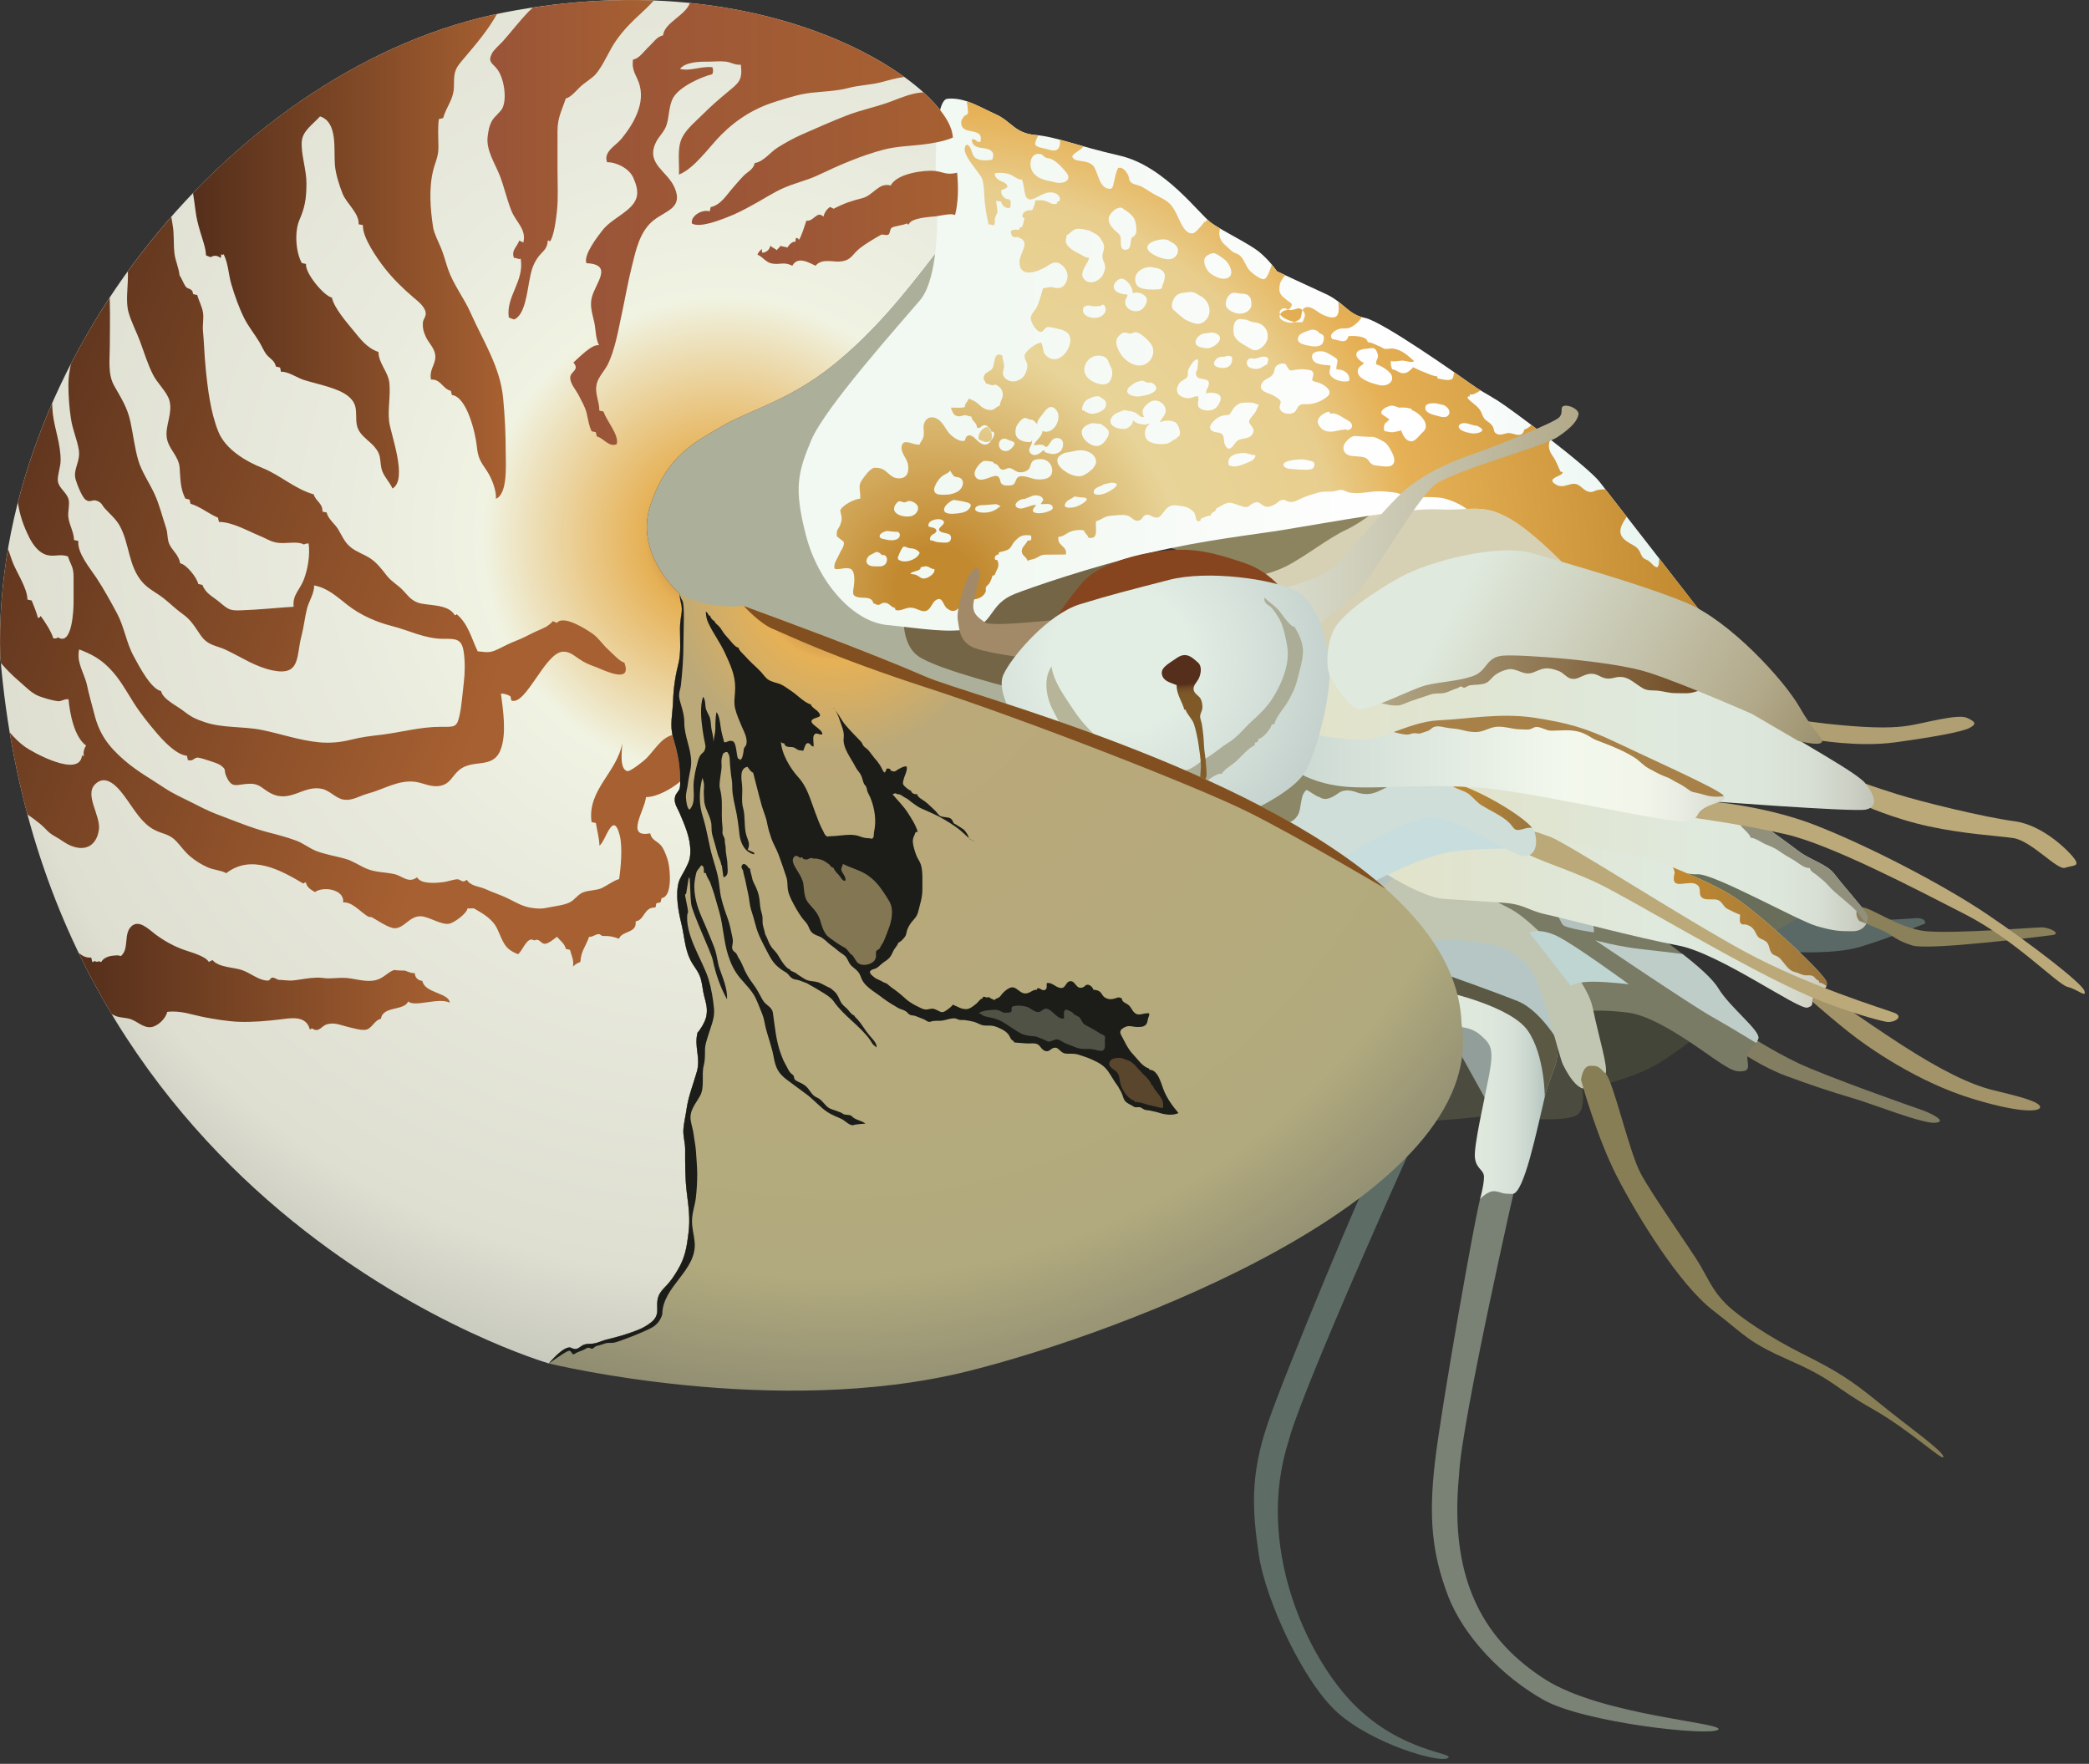 
        <svg xmlns:rdf="http://www.w3.org/1999/02/22-rdf-syntax-ns#" xmlns="http://www.w3.org/2000/svg" xmlns:cc="http://creativecommons.org/ns#" xmlns:xlink="http://www.w3.org/1999/xlink" xmlns:dc="http://purl.org/dc/elements/1.1/" x="0px" y="0px" width="501" height="423" viewBox="0 0 501 423" xml:space="preserve">
            <rect x="0" y="0" width="501" height="423" fill="#333333" stroke="none"/>
            <title>Nautilus pompilius (Chambered Nautilus)</title>
            <desc xmlns:ian_image_library="https://ian.umces.edu/media-library/">
                <ian_image_library:title>Nautilus pompilius (Chambered Nautilus)</ian_image_library:title>
                <ian_image_library:descr>Illustration of Nautilus pompilius (Chambered Nautilus).</ian_image_library:descr>
                <ian_image_library:scene>
                    <ian_image_library:contains>molluscs, Animalia, Mollusca, Cephalopoda, Nautilida, Nautilidae, Nautilus pompilius, Chambered Nautilus</ian_image_library:contains>
                    <ian_image_library:when>2012-02-06</ian_image_library:when>
                </ian_image_library:scene>
            </desc>
            
<defs>
</defs>
<polygon fill="#D6D0B4" points="291.404,134.052 314.936,161.264 388.223,141.5 372.396,121.019 315.102,111.984 "/>
<path fill="#A29368" d="M434.781,235.975c0,0,11.711,8.426,21.199,14.555s16.551,9.574,21.985,10.902s10.275,2.476,11.192,3.728
	s-2.981,2.337-16.045-1.635c-13.064-3.973-24.864-12.102-30.08-16.283c-5.216-4.18-11.349-9.613-11.349-9.613L434.781,235.975z"/>
<path fill="#837E61" d="M419.207,248.157c0,0,5.586,3.724,12.103,6.827c6.518,3.104,27.62,10.551,29.481,11.172
	c1.862,0.621,6.518,2.793,3.414,3.104s-14.586-4.345-19.861-5.896s-9.931-3.104-15.827-5.275
	c-5.896-2.173-11.172-5.896-11.172-5.896L419.207,248.157z"/>
<path fill="#7A8276" d="M355.178,286.843c-0.883,1.78-9.498,50.453-11.041,63.809c-1.544,13.356-0.684,21.896,3.074,31.878
	c3.757,9.981,13.194,19.638,22.964,25.137c9.771,5.499,40.035,8.812,41.895,7.138s-27.925-3.321-41.585-12.103
	c-13.658-8.782-23.119-22.582-20.574-48.858c0.463-12.485,13.813-70.979,13.813-70.979l-5.853,1.463L355.178,286.843z"/>
<path fill="#4B4B3F" d="M367.071,268.328c0,0,8.689,0.621,11.172-0.931c2.483-1.552,0.931-8.379,0.931-8.379l-7.758-13.965
	L367.071,268.328z"/>
<path fill="#929E9A" d="M356.83,268.018l-8.689-15.517c0,0-0.93-6.827,1.553-8.068c2.482-1.242,10.551,5.275,10.551,5.275
	L356.83,268.018z"/>
<path fill="#4B4B3F" d="M341.314,268.328c0,1.242,17.068-0.931,17.068-0.931l-9.311-16.758
	C349.072,250.639,341.314,267.086,341.314,268.328z"/>
<path fill="#434538" d="M384.14,260.259c0,0,8.689-2.172,13.654-5.275c4.966-3.104,9.62-6.827,9.62-6.827l-15.826-9l-13.654-0.931
	L384.14,260.259z"/>
<path fill="#797B65" d="M396.863,223.951c0,0,12.413,8.379,15.206,13.034s10.241,10.241,9.62,12.103
	c-0.62,1.862-1.862,1.862-2.482,3.414c-0.621,1.552,0.931,4.034-0.931,4.345c-1.862,0.31-2.793,0-6.518-2.483
	c-3.724-2.482-14.274-10.551-21.103-11.481c-6.827-0.932-11.172-0.311-11.172-0.311l-25.758-26.688l2.173-3.414L396.863,223.951z"/>
<polygon fill="#696E5A" points="427.275,227.054 441.551,219.295 407.414,206.262 395.312,207.814 "/>
<path fill="#5A6966" d="M430.068,228.295c0,0,9.931,0.621,16.138-1.241c6.206-1.862,15.517-5.586,15.517-5.586
	s0.31-1.552-2.793-1.241c-3.104,0.311-13.034,0.62-13.034,0.62l-12.724-1.861l-8.379,4.965L430.068,228.295z"/>
<linearGradient id="ian_symbols_c26141de591b97c411ab5d77e463fb68" gradientUnits="userSpaceOnUse" x1="343.486" y1="204.4" x2="447.94" y2="204.4">
	<stop  offset="0" style="stop-color:#E1E2C9"/>
	<stop  offset="0.63" style="stop-color:#DFE9DD"/>
	<stop  offset="0.803" style="stop-color:#DDE6DB"/>
	<stop  offset="0.89" style="stop-color:#D7DED3"/>
	<stop  offset="0.958" style="stop-color:#CCD0C5"/>
	<stop  offset="1" style="stop-color:#C2C4B9"/>
</linearGradient>
<path fill="url(#ian_symbols_c26141de591b97c411ab5d77e463fb68)" d="M420.138,196.021c0,0,8.379,5.896,11.172,8.068c2.793,2.173,6.827,3.104,8.689,5.586
	s7.138,8.379,7.759,9.62c0.62,1.242-0.311,4.035-3.414,4.035s-4.345,0-8.689-1.242c-4.345-1.241-24.826-12.724-28.55-12.413
	c-3.725,0.311-19.862-4.654-19.862-4.654l-27.619-6.518l-16.137-13.033L420.138,196.021z"/>
<path fill="#8A8059" d="M445.896,220.847c0,0,2.482,0.932,5.275,2.173s3.414,2.482,7.448,3.724s31.033-2.172,33.516-2.482
	s-0.621-1.862-2.482-1.862c-1.862,0-20.482,1.552-27.62,0.932c-7.138-0.621-14.585-6.828-16.137-5.586
	C444.344,218.986,445.896,220.847,445.896,220.847z"/>
<path fill="#91907D" d="M447.758,219.295c-0.621-1.241-5.896-7.138-7.759-9.62s-5.896-3.413-8.689-5.586
	c-2.793-2.172-11.172-8.068-11.172-8.068l-4.253-0.586c0.479,0.74,1.072,1.717,1.375,2.224c0.666,1.113,2.278,2.114,2.62,3.274
	c0.905-0.107,2.799,1.257,3.672,1.598c1.323,0.517,2.394,1.009,3.474,1.802c0.962,0.705,2.182,1.337,3.285,2.007
	c1.159,0.701,2.298,1.887,3.738,1.839c0.085,0.842,1.309,1.327,1.908,1.886c0.712,0.661,1.6,1.225,2.265,2.01
	c1.226,1.445,2.544,2.468,4.026,3.731c1.59,1.355,2.811,2.29,4.043,4.042c0.389,0.553,0.797,1.16,1.305,1.664
	C447.999,220.721,448.036,219.853,447.758,219.295z"/>
<path fill="#BBA979" d="M447.447,187.953c0,0,1.552,0.62,7.447,2.482c5.896,1.862,21.103,5.586,28.24,6.517
	c7.138,0.932,13.655,7.759,14.586,9.311s-0.621,1.241-2.482,1.861c-1.862,0.621-8.069-6.517-12.413-7.138
	c-4.345-0.62-11.482-0.931-20.172-2.793c-8.689-1.861-16.138-5.275-16.138-5.275L447.447,187.953z"/>
<path fill="#8C835F" d="M300.04,138.299c0,0,4.034-0.311,8.379-2.482s10.241-6.827,14.275-8.689
	c4.034-1.861,8.379-5.586,8.379-5.586l-55.239,8.068L300.04,138.299z"/>
<path fill="#ACB09A" d="M254.732,122.473l-25.758-69.515l-0.41,0.31c-0.838,2.5-2.185,4.989-4.246,7.657
	c-7.034,9.103-14.482,18.62-24.826,26.895c-10.345,8.275-20.275,10.758-26.482,14.482c-6.207,3.724-12.827,6.62-16.964,18.62
	c-4.138,11.999,7.034,21.516,7.034,21.516c-0.217,1.287,0.602,2.662,0.424,4.147c-0.162,1.35-0.423,2.606-0.424,4.128
	c0,0.511,0.009,1.026,0.021,1.543l83.253,23.593C246.354,175.849,254.422,123.404,254.732,122.473z"/>
<path fill="#756547" d="M216.873,146.161c0,0-1.241,7.862,3.31,11.172c4.551,3.311,24.827,8.275,24.827,8.275l22.344-24.826
	l1.655-10.344L216.873,146.161z"/>
<radialGradient id="ian_symbols_683bd86048846bf451c0d9725502f880" cx="173.52" cy="129.046" r="225.875" gradientUnits="userSpaceOnUse">
	<stop  offset="0" style="stop-color:#995439"/>
	<stop  offset="0.085" style="stop-color:#E6B156"/>
	<stop  offset="0.255" style="stop-color:#F0F3E2"/>
	<stop  offset="0.406" style="stop-color:#E9EBDE"/>
	<stop  offset="0.782" style="stop-color:#DEDFD1"/>
	<stop  offset="1" style="stop-color:#B3B6AA"/>
</radialGradient>
<path fill="url(#ian_symbols_683bd86048846bf451c0d9725502f880)" d="M199.492,87.82c10.344-8.275,17.792-17.792,24.826-26.895s5.792-16.137,4.138-28.55
	c-1.655-12.414-43.86-41.792-107.582-29.378C57.154,15.41-2.016,86.579,0.053,157.333c11.172,134.892,131.58,169.648,131.58,169.648
	s3.724-4.552,5.379-3.725c1.655,0.828,2.081-0.575,3.289-0.85c0.82-0.186,1.671-0.072,2.504-0.278
	c0.854-0.211,1.805-0.663,2.575-0.849c2.905-0.699,5.5-1.43,8.184-2.575c1.004-0.429,2.542-1.386,3.218-2.162
	c1.376-1.582,0.595-2.984,0.921-4.87c0.241-1.39,1.052-2.259,2.067-3.311c1.122-1.16,1.897-2.347,2.783-3.839
	c1.781-3,2.161-5.472,2.586-8.999c0.405-3.357-0.007-6.11-0.426-9.507c-0.419-3.406-0.404-6.854-0.393-10.345
	c0.006-1.73-0.561-3.26-0.414-4.965c0.136-1.572,0.529-3.16,0.735-4.644c0.434-3.112,1.598-5.966,2.474-9.021
	c0.978-3.413-0.7-5.983,0.182-9.438c0.224-0.042,1.781-2.324,2.081-3.794c0.384-1.885-0.026-3.11-0.506-4.975
	c-0.345-1.341-0.43-2.793-0.817-4.13c-0.524-1.814-1.696-2.893-2.504-4.538c-1.328-2.704-1.434-5.798-2.149-8.703
	c-0.687-2.792-1.448-6.813-0.644-9.835c0.271-1.018,1.165-2.329,1.654-3.313c0.774-1.555,1.149-2.273,1.149-4.229
	c0-3.27-1.356-6.224-2.575-9.112c-0.584-1.385-1.491-2.393-1.055-4.035c0.159-0.599,0.899-1.229,1.065-1.853
	c0.229-0.857,0.084-1.896,0.083-2.792c-0.008-3.412-0.783-6.458-1.667-9.495c-0.838-2.883-0.076-5.765,0.012-8.711
	c0.085-2.888,0.519-5.947,1.229-8.689c0.714-2.756,0.424-5.795,0.425-8.689c0-1.521,0.262-2.778,0.424-4.128
	c0.178-1.485-0.641-2.86-0.424-4.147c0,0-11.171-9.517-7.034-21.516c4.137-12,10.758-14.896,16.964-18.62
	C179.217,98.578,189.147,96.095,199.492,87.82z"/>
<linearGradient id="ian_symbols_f9c3ed8a0a5c2f642d6bcead39b2a5c2" gradientUnits="userSpaceOnUse" x1="191.537" y1="88.211" x2="412.586" y2="88.211">
	<stop  offset="0.224" style="stop-color:#F2F8F2"/>
	<stop  offset="0.661" style="stop-color:#FFFFFF"/>
	<stop  offset="1" style="stop-color:#E4F3EC"/>
</linearGradient>
<path fill="url(#ian_symbols_f9c3ed8a0a5c2f642d6bcead39b2a5c2)" d="M193.285,128.37c-2.896-11.172-2.008-15.001,1.302-22.862c3.31-7.862,21.515-28.136,26.066-33.515
	c4.552-5.379,4.079-20.585,4.079-20.585s-1.655-27.309,2.483-27.723s7.862,2.069,11.586,3.724c3.724,1.655,4.551,4.551,9.517,4.965
	c4.966,0.414,9.517,2.482,20.274,4.965c10.758,2.482,19.033,14.068,21.93,16.137c2.897,2.068,9.104,4.965,11.586,7.034
	c2.483,2.069,4.139,4.552,4.139,4.552s7.033,3.31,11.585,5.379s5.379,4.965,9.517,5.792c4.139,0.828,22.344,13.655,25.24,15.724
	c2.896,2.069,3.311,2.069,6.621,4.138c3.311,2.069,21.516,15.724,24.412,19.447c2.896,3.725,28.965,37.24,28.965,37.24l-32.274-12
	c0,0-10.759-11.999-17.792-16.137c-7.035-4.138-9.518-2.069-17.379-2.482c-7.862-0.414-24.827,2.896-37.654,4.965
	c-6.627,1.068-18.998,2.435-31.445,5.379c-14.685,3.474-29.33,8.587-32.689,9.931c-6.207,2.482-4.965,7.034-10.344,8.275
	s-12,0-20.275-0.827S196.182,139.542,193.285,128.37z"/>
<path fill="#86451E" d="M253.283,148.231c0,0,4.964-7.861,8.274-10.344c3.311-2.483,9.931-4.966,17.379-5.793
	c7.448-0.828,11.999,0.413,19.448,2.896c7.447,2.483,10.758,8.689,10.758,8.689L253.283,148.231z"/>
<radialGradient id="ian_symbols_8c839dc8e0c8a3e4f921876b7a1224d2" cx="224.94" cy="141.403" r="185.133" gradientUnits="userSpaceOnUse">
	<stop  offset="0.054" style="stop-color:#C2892F"/>
	<stop  offset="0.321" style="stop-color:#E8D498"/>
	<stop  offset="0.521" style="stop-color:#E8CE8E"/>
	<stop  offset="0.624" style="stop-color:#E6B156"/>
	<stop  offset="0.982" style="stop-color:#C2892F"/>
</radialGradient>
<path fill="url(#ian_symbols_8c839dc8e0c8a3e4f921876b7a1224d2)" d="M397.908,133.912c-0.038,0.828,0.068,1.718-0.503,2.169c-1.062-0.394-1.017-0.801-1.853-1.452
	c-0.699-0.545-1.278-0.413-1.791-1.294c-0.402-0.688-0.42-1.152-1.002-1.777c-0.616-0.661-1.336-0.926-2.111-1.403
	c-2.242-1.381-2.568-2.723-1.311-4.956c0.248-0.44,0.551-0.859,0.805-1.271c-2.106-2.707-3.904-5.02-5.119-6.58
	c-0.685-0.004-1.327,0.052-1.822,0.155c-1.061,0.222-1.279,0.785-2.484,0.325c-0.938-0.357-1.358-1.038-2.163-1.508
	c-1.745-1.017-3.326,1.025-5.291-0.054c-2.935-1.613,1.652-2.006,1.521-3.042c-0.172-0.038-0.344-0.078-0.514-0.12
	c-0.659-1.255-0.962-2.443-1.846-3.672c-0.875-1.218-1.287-2.501-0.636-3.965c0.013-0.026,0.024-0.044,0.037-0.068
	c-1.534-1.194-3.074-2.372-4.536-3.475c-0.557,0.546-1.277,1.024-1.717,1.059c-0.486,2.326-2.51,0.851-3.768,0.865
	c-0.9,0.01-1.788,0.659-2.731,0.246c-0.974-0.426-0.634-0.993-1.063-1.792c-0.514-0.953-1.379-1.111-2.041-1.931
	c-0.393-0.486-0.592-1.324-0.923-1.871c-0.813-1.344-2.227-1.929-3.135-3.102c0.04-0.032,0.183-0.314,0.266-0.408
	c0.035,0.114,0.112,0.157,0.233,0.13c0.051-0.173,0.094-0.349,0.13-0.524c0.578,0.055,1.179-0.017,1.513-0.552
	c-0.002,0.129-0.01,0.258-0.022,0.386c0.02-0.194,0.472-0.489,1.055-0.798c-0.673-0.412-1.409-0.897-2.497-1.674
	c-0.643-0.458-2.039-1.447-3.867-2.716c-0.076,0.492-0.174,1.345-0.332,1.515c-0.724,0.771-2.65,0.156-3.608,0.01
	c-0.036-0.172-0.07-0.344-0.104-0.516c-0.914-0.006-2.234-0.668-3.061-0.975c-0.928-0.344-1.823-0.794-2.707-1.204
	c-0.646,0.722-1.398,1.423-2.316,1.436c-1.065,0.015-1.596-0.82-2.672-0.922c-0.328-0.665-0.495-1.315-0.301-2.081
	c0.497,0.382,1.951-0.054,2.729-0.03c0.874,0.027,2.054,0.601,2.822,0.153c-1.55-1.387-2.877-2.659-4.925-3.013
	c-0.586-0.102-0.867,0.023-1.623,0.065c-0.937,0.052-0.934-0.292-1.619-0.551c-0.907-0.342-2.004-1.044-2.982-1.053
	c-0.152-1.557-3.528-1.609-4.652-1.444c-0.473,2.195-2.705,0.66-3.777,0.737c-0.988-0.958,0.195-1.857,1.008-2.266
	c0.982-0.494,1.869-0.252,2.707-0.397c0.933-0.163,2.521-1.354,3.297-2.652c-2.443-0.702-3.675-2.207-5.631-3.709
	c0.023,0.988,0.233,2-0.117,2.965c-0.572,1.575-3.007,0.499-4.066-0.068c-1.104-0.591-3.024-2.504-4.273-1.118
	c-0.067,0.074-0.117,0.165-0.16,0.262c0.202,0.196,0.367,0.431,0.465,0.652c0.358,0.817-0.22,1.479-0.402,2.193
	c-0.656,0.096-1.311,0.071-1.951-0.041c-0.361,0.134-0.701,0.226-0.883,0.222c-1.218-0.024-3.275-0.818-2.58-2.054
	c-0.139-0.269-0.176-0.56,0.01-0.836c0.313-0.465,0.939-0.849,1.716-0.358c0.053,0.034,0.108,0.051,0.164,0.076
	c0.269-0.111,0.516-0.273,0.687-0.567c0.555-0.956-0.059-0.988-0.773-1.551c-1.459-1.15-2.334-1.754-1.877-3.888
	c0.18-0.84,0.748-1.537,1.311-2.235c-1.211-0.567-1.994-0.936-1.994-0.936s-0.451-0.674-1.23-1.61
	c-0.351,0.955-1.017,3.242-1.864,3.493c-0.765,0.226-3.007-1.53-3.499-2.109c-0.913-1.078-1.176-2.427-2.172-3.422
	c-0.607-0.607-1.191-0.616-1.793-0.993c-0.564-0.354-1.248-1.126-1.854-1.636c-1.189-1.001-1.674-2.37-1.31-3.723
	c0.021-0.083,0.05-0.169,0.079-0.259c-0.788-0.466-1.502-0.914-2.082-1.327c-0.277-0.199-0.605-0.486-0.98-0.843
	c-0.174,0.206-0.329,0.409-0.453,0.591c-0.121,0.022-0.197-0.024-0.228-0.137c-0.009,0.342-1.875,2.332-2.235,2.593
	c-1.054,0.768-2.122-0.073-2.807-1.087c-1.292-1.916-1.855-4.771-3.941-6.299c-0.889-0.65-2.103-1.176-3.197-1.776
	c-1.053-0.577-2.176-1.476-3.313-1.938c-0.871-0.355-1.563-0.289-2.195-0.932c-0.52-0.53-0.329-1.001-0.596-1.569
	c-0.414-0.88-1.29-2.153-2.447-1.79c-0.49,0.996-0.738,2.311-0.984,3.359c-0.289,1.232-0.291,1.893-1.551,1.551
	c-1.902-0.516-2.266-3.463-3.105-4.98c-0.589-1.065-1.681-1.339-2.791-1.536c-0.56-0.099-2.568-0.173-2.52-1.234
	c0.021-0.494,2.123-1.582,2.527-2.189c0.04-0.059,0.072-0.118,0.109-0.177c-2.177-0.611-4.006-1.151-5.653-1.589
	c0.086,0.562,0.107,1.125-0.12,1.705c-0.616,1.564-2.363,0.663-3.661,0.388c-0.528-0.112-1.854-0.291-2.118-0.93
	c-0.168-0.409,0.426-1.451,0.564-1.879c0.041-0.124,0.08-0.235,0.118-0.341c-0.208-0.024-0.417-0.045-0.627-0.063
	c-4.965-0.414-5.793-3.311-9.517-4.965c-2.292-1.019-4.584-2.349-6.973-3.126c0.108,0.588,0.248,1.172,0.25,1.677
	c0,0.301,0.137,0.992,0.022,1.256c-0.194,0.447-0.627,0.323-0.891,0.684c-0.325,0.445-0.697,0.888-0.697,1.466
	c0.002,3.42,5.461,0.78,4.624,4.614c-0.973,0.388-1.115-0.924-2.088-0.518c0.112,1.815,1.606,1.922,3.063,2.119
	c1.667,0.224,2.604,1.068,1.809,2.738c-1.333,0.195-3.219,0.346-4.213-0.645c-0.807-0.804-0.656-2.675-1.87-2.985
	c-2.109,1.752,3.199,6.6,3.722,8.271c0.508,1.624,0.415,3.886,0.622,5.654c0.214,1.832,0.481,3.449,0.916,5.229
	c0.412-0.026,0.857,0.052,1.193,0.225c0.479-0.553,0.207-1.049,0.306-1.729c0.072-0.497,0.518-0.992,0.558-1.305
	c0.12-0.956-0.213-1.909-0.264-2.898c0.306,0.038,0.783,0.125,1.204,0.221c0.168,0.965,1.183,1.812,2.179,1.451
	c0.045-0.393,0.249-1.41-0.017-1.752c-0.364-0.469-0.711-0.166-1.118-0.434c-0.671-0.443-1.247-1.25-0.938-2.058
	c0.548-0.154,1.021-0.38,1.451-0.753c-0.365-1.092-0.92-0.988-1.814-1.474c-0.608-0.33-1.511-1.012-1.194-1.815
	c1.232-0.154,2.512-0.09,3.608,0.334c0.781,0.301,1.975,1.323,2.808,1.225c1.02,2.135-0.025,6.08,3.476,4.299
	c1.109-0.564,2.144-1.25,3.405-1.249c1.087,0,2.664,0.684,2.119,2.119c-0.172,0.031-0.341,0.068-0.509,0.112
	c-0.044,0.168-0.081,0.337-0.112,0.508c-1.159,0.275-1.739-0.342-2.654-0.653c-1.049-0.358-1.367-0.102-2.522-0.179
	c0.013,0.746-0.388,1.716-0.721,2.383c-1.278-0.046-2.347,0.256-2.366,1.545c-0.002,0.155,0.477,0.284,0.504,0.44
	c0.064,0.386-0.174,0.369-0.189,0.621c-0.03,0.5-0.205,0.98-0.438,1.422c-0.166,0.041-0.334,0.08-0.5,0.119
	c-0.045,0.168-0.082,0.337-0.113,0.509c-0.709,0.108-1.568-0.196-2.072,0.442c0.075,0.314,0.194,0.766,0.316,1.109
	c0.446,0.249,0.785,0.375,1.189,0.19c3.717,1.06,0.592,3.674,0.613,6.071c0.037,3.891,4.318,2.296,6.213,1.172
	c1.114-0.662,2.156-1.558,3.412-0.862c1.177,0.652,2.103,2.02,1.871,3.42c-0.207,1.25-0.861,2.37-2.182,2.474
	c-0.726,0.058-1.198-0.237-1.783-0.248c-0.359-0.006-1.402,0.228-1.885,0.303c-0.379,1.358-0.83,2.961-1.364,4.222
	c-0.516,1.215-1.775,2.052-1.55,3.241c0.192,1.012,1.428,3.121,2.48,2.963c0.585-0.088,0.891-0.981,1.371-1.106
	c0.492-0.129,1.576,0.113,2.11,0.248c1.348,0.34,3.032,0.592,3.423,2.164c0.339,1.368-0.433,3.08-1.328,4.031
	c-1.128,1.197-2.553,1.71-4.024,0.7c-1.415-0.972-0.835-2.001-1.544-3.437c-1.102-0.024-3.826,1.976-3.979,3.049
	c-0.151,1.062,0.785,1.57,0.633,2.801c-0.106,0.864-0.43,1.768-1.017,2.404c-1.142,1.238-3.387,1.532-4.507,0.01
	c-0.648-0.882-0.176-1.526-0.062-2.406c0.137-1.056-0.471-1.767-0.372-2.747c-2.202-1.188-1.747,1.975-2.413,3.058
	c-0.441,0.717-1.44,0.783-1.876,1.538c-0.575,0.995,0.022,1.254,0.362,2.125c0.767-0.007,1.383,0.719,2.118,0.192
	c0.981,0.34,1.71,1.023,1.871,2.033c0.201,1.266-0.67,1.914-0.681,3.05c-0.801,0.165-1.017,0.796-1.811,0.99
	c-0.71,0.174-1.502-0.055-2.095-0.387c-0.744-0.416-1.299-1.127-1.947-1.54c-0.628-0.4-0.936-0.427-1.635-0.758
	c-0.2,0.75-1,1.17-0.884,2.013c-1.019,0.354-2.377,0.087-3.391,0.176c0.474,1.02,0.498,1.93,1.875,2.064
	c0.529,0.053,1.003-0.254,1.578-0.263c0.442-0.008,0.925,0.355,1.481,0.286c-0.037,1.01,1.35,1.461,1.339,2.7
	c0.874,0.346,1.016-0.615,1.817-0.589c0.49,0.017,0.721,0.225,0.937,0.516c0.514,0.256,0.718,1.051,0.718,1.051
	c1.174-0.156,0.567,1.409-0.06,2.048c-0.139,0.287-0.35,0.548-0.649,0.76c-1.161,0.824-2.366-0.331-3.196-1.179
	c-0.949-0.971-2.114-1.259-2.459,0.489c-1.202,0.468-2.981-0.866-3.747-1.724c-0.944-1.06-1.484-2.614-2.785-3.429
	c-1.521-0.952-3.089-0.233-3.352,1.476c-0.14,0.914,0.184,1.899-0.063,2.799c-0.201,0.733-0.689,1.124-0.915,1.81
	c-1.416,0.32-3.856-1.657-4.298,0.356c-0.351,1.597,1.208,2.872,1.49,4.352c0.333,1.757-0.128,3.411-2.111,3.42
	c-1.639,0.008-2.164-0.937-3.406-1.868c-1.241-0.931-2.793-0.62-2.793-0.62c-1.086,0.563-2.038,1.91-2.715,2.878
	c-1.094,1.563-0.226,2.722-0.436,4.522c-1.135-0.117-4.495,1.635-4.779,2.842c0.379,1.466,0.583,2.188-0.141,3.722
	c-0.33,0.698-0.699,0.91-0.687,1.793c0.012,0.92-0.03,0.525,0.757,1.226c0.741,0.658,1.144,0.495,0.876,1.645
	c-0.124,0.53-0.709,1.311-0.937,1.863c-0.396,0.964-1.606,2.57-1.205,3.67c1.109,0.389,2.82-0.561,3.926,0.108
	c1.007,0.609,0.821,2.979,0.7,3.987c-0.17,1.407-0.727,2.483,1.218,2.784c1.349,0.209,3.06-0.273,3.499,1.499
	c0.406-0.094,0.533,0.252,0.922,0.284c0.79,0.066,0.788-0.403,1.475-0.486c1.336-0.161,1.591,0.999,2.741,1.238
	c0.045,0.168,0.083,0.337,0.113,0.508c1.428,0.341,2.457-0.744,3.98-0.566c1.201,0.141,2.4,1.189,3.499,0.703
	c1.038-0.459,1.286-1.922,2.158-2.497c1.643-1.085,1.717,1.074,2.639,1.878c1.23,1.072,2.32,0.856,3.195-0.396
	c0.966-1.381,1.256-1.441,3.027-1.621c1.206-0.121,2.567-0.589,3.11-1.854c0.167-0.389-0.074-0.805,0.125-1.187
	c0.224-0.431,0.58-0.539,0.807-0.915c0.291-0.479,0.587-1.259,0.742-1.811c0.167-0.04,0.334-0.08,0.501-0.12
	c0.448-1.415,1.379-2.098,0.621-3.604c-0.167-0.045-0.336-0.083-0.507-0.112c-0.271-0.661,0.154-1.176,0.817-1.249
	c0.044-0.166,0.082-0.333,0.113-0.501c0.873-0.23,1.813-0.332,2.522-0.906c0.419-0.34,0.757-1.215,1.149-1.637
	c1.236-1.326,1.866-1.775,3.988-1.505c0.122,0.322,0.122,0.826,0.001,1.149c-0.229-0.044-0.608,0.137-0.832,0.099
	c-0.258,0.764-1.133,1.365-1.311,2.104c-0.35,1.468,1.074,1.578,1.328,2.77c0.467-0.364,1.219-0.334,1.791-0.584
	c0.998-0.436,1.309-0.9,2.482-0.93c1.805-0.045,3.246,0.014,4.919-0.047c0.425-2.129-2.206-1.977-1.77-4.252
	c0.968,0.089,1.971-0.872,2.832-1.209c1.001-0.392,2.077-0.51,3.274-0.335c0.145,0.771,0.895,0.984,1.039,1.755
	c2.642,0.615,1.623-2.298,1.862-3.927c1.257-0.322,1.944-1.164,3.359-1.295c1.228-0.114,3.122-0.373,4.119-0.084
	c1.243,0.359,1.693,1.749,3.094,1.09c0.589-0.277,0.508-0.774,1.082-1.09c0.917-0.504,1.198,0.025,2.03,0.316
	c1.348,0.47,1.6,0.055,2.477-1.086c0.945-1.229,1.625-1.873,3.334-1.628c1.287,0.184,2.448,0.232,3.484,1.171
	c0.721,0.653,0.543,0.315,0.861,1.311c0.201,0.627,0.053,1.646,1.189,1.188c0.029-0.171,0.067-0.34,0.112-0.507
	c0.745-0.306,1.534-0.734,2.368-0.734c0.096-1.014,1.242-0.742,1.357-1.749c0.92-0.419,1.74-1.076,2.74-1.292
	c0.761-0.164,0.502-0.019,1.147,0.076c0.577,0.085,1.282,0.468,1.878,0.621c0.473,0.12,1.035,0.384,1.628,0.232
	c0.613-0.157,0.628-0.446,1.149-0.714c1.641-0.841,1.51-0.244,2.793,0.479c0.965,0.543,2.003,0.024,2.861-0.464
	c0.537-0.307,0.882-0.787,1.492-0.937c0.828-0.202,0.821,0.214,1.611,0.4c1.314,0.313,2.303-0.464,3.43-0.944
	c1.215-0.518,2.443-0.885,3.731-1.251c1.183-0.337,2.356-0.131,3.647-0.286c0.705-0.085,1.178-0.396,1.938-0.333
	c0.591,0.049,1.087,0.43,1.613,0.559c2.41,0.591,4.998-0.242,7.379-0.241c1.311,0,2.454,0.177,3.724,0.311
	c1.187,0.124,1.97,0.822,3.088,0.946c2.549,0.284,5.189-0.014,7.773,0.287c1.701,0.199,4.41,1.236,6.445,2.698
	c3.479-0.172,6.131-0.116,10.727,2.586c7.033,4.138,17.792,16.137,17.792,16.137l32.274,12
	C412.586,152.783,405.236,143.333,397.908,133.912z M224.676,115.692c0.328-0.552,0.807-1.129,1.339-1.547
	c0.538-0.423,1.536-0.688,1.821-1.293l0.828,1.241c0.545,0.515,1.481,0.147,2.016,0.881c0.471,0.646,0.266,1.536-0.206,2.182
	c-0.837,1.145-2.574,1.492-3.879,1.489c-0.752-0.001-1.974,0.128-2.441-0.661C223.768,117.331,224.357,116.227,224.676,115.692z
	 M215.423,120.3c0.569-0.388,1.215,0.543,2.069,0s2.62,0.432,2.689,1.449c0.07,1.038-0.846,1.918-1.856,2.073
	c-1.124,0.173-2.71-0.053-3.515-0.886C213.864,121.96,214.854,120.688,215.423,120.3z M212.371,135.248
	c-0.667,0.804-1.783,0.563-2.741,0.569c-1.222,0.007-2.332-0.717-1.609-2.018c0.44-0.792,1.014-0.775,1.816-1.292
	c0.802-0.518,1.655,0.62,1.655,0.62C212.841,132.84,213,134.49,212.371,135.248z M215.221,129.258
	c-0.818,0.417-1.877,0.359-2.694,0.146c-0.622-0.163-1.862-0.189-1.503-1.092c0.202-0.507,1.256-0.936,1.71-0.978l2.069,0.207
	C215.97,127.307,216.152,128.784,215.221,129.258z M216.262,134.564c-1.268-0.372-1.024-0.718-0.576-1.794
	c0.184-0.438,0.814-1.814,1.185-1.712l1.241,0.414c0.892,0.01,1.915,0.272,2.451,1.093
	C220.082,134.066,217.574,134.949,216.262,134.564z M221.841,138.718c-0.883,0.146-1.136-0.301-1.809-0.682
	c-0.601-0.342-1.006-0.284-1.691-0.399c0.315-0.805,2.606-0.552,2.461-1.613l1.035-0.207c0.852-0.145,1.487,0.754,2.245,0.65
	C224.391,137.533,222.673,138.581,221.841,138.718z M227.433,130.035c-0.567,0.216-1.876,0.037-2.493-0.011
	c-0.676-0.052-1.19-0.451-1.832-0.444c-0.281-0.768,0.368-1.395,1.004-1.624l0.414-0.414c0.278-1.099-1.229-0.985-1.825-1.276
	c-0.458-1.458,2.282-2.116,3.227-1.578c1.761,1.003-2.119,2.002-0.165,2.905c0.539,0.249,1.685,0.252,2.089,0.715
	C228.285,128.803,228.11,129.777,227.433,130.035z M232.237,122.214c-0.767,0.788-2.343,0.902-3.366,0.982
	c-1.124,0.089-2.972-0.015-2.332-1.493c0.315-0.729,1.399-1.56,2.125-1.817c0,0,1.552,0.182,2.482,0.414
	C232.078,120.533,233.693,120.717,232.237,122.214z M327.143,83.681c0,0,0.982-0.077,1.861-0.206c0.88-0.13,1.285,0.87,1.453,1.649
	c0.185,0.853-0.679,1.482-0.383,2.245c1.064,0.308,3.351,1.624,3.698,2.715c0.594,1.858-1.59,2.637-2.917,2.292
	c-1.438-0.374-3.01-0.77-4.287-1.707c-0.701-0.515-1.04-1.131-0.92-1.862c0.169-1.02,0.971-1.025,1.479-1.764
	c-0.741-0.287-1.811-1.198-1.846-1.915C325.23,84.052,326.346,83.884,327.143,83.681z M320.683,86.21
	c0.302,0.84-0.401,1.679-0.13,2.405c1.691-0.093,3.269,0.948,3.037,2.685c-0.93,0.443-2.793,0.063-3.699-0.533
	c-0.469-0.309-0.945-0.753-1.028-1.288c-0.106-0.69,0.337-1.124,0.181-1.836c-1.271-0.175-3.709-0.066-4.268-1.525
	c-0.753-1.967,2.085-2.184,3.264-1.608C318.039,84.509,320.521,85.759,320.683,86.21z M311.461,80.62
	c0.344-0.672,1.846-1.205,2.854-1.489s1.862,0.413,1.862,0.413c0.174,0.595,0.999,0.423,1.25,1.024
	c0.201,0.48,0.008,1.463-0.268,1.82c-0.732,0.946-2.31,0.731-3.305,0.512C312.811,82.669,310.567,82.359,311.461,80.62z
	 M304.141,85.999c0.139,0.341-0.225,0.961-0.205,1.371c-0.86,0.253-1.324,0.966-2.24,1.069c-0.688,0.078-1.686-0.011-2.23-0.46
	c-0.607-0.501-0.605-1.392-0.051-1.82c0.6-0.461,1.246,0.005,1.867-0.201c0.621-0.207,1.449-0.414,1.449-0.414
	C303.138,85.506,303.945,85.517,304.141,85.999z M303.977,81.204c-0.222,1.401-2.139,3.272-3.527,2.689
	c-0.785-0.329-1.506-0.897-2.271-1.293c-0.884-0.456-2.078-1.462-2.279-2.431c-0.156-0.744-0.119-2.239,0.252-2.856
	c0.752-1.25,1.529-0.68,2.648-0.666l1.655,0.621C302.616,77.288,304.351,78.83,303.977,81.204z M296.316,70.234
	c0,0,0.931,0.181,1.654,0.207c0.725,0.026,1.379,0.151,1.867,0.983c0.248,0.422,0.375,1.546,0.212,2.119
	c-0.36,1.264-1.963,1.799-3.118,1.661c-0.928-0.112-2.633-0.835-2.902-1.856C293.689,72.051,294.789,69.896,296.316,70.234z
	 M291.506,86.32c0.555-0.719,1.268-0.768,2.121-0.776l0.827-0.207c0.372-0.052,0.679,0.089,0.999,0.243
	c0.348,2.358-1.426,3.076-3.48,2.456C290.987,87.739,290.958,87.031,291.506,86.32z M289.902,83.48
	c-0.904,0.146-2.83-0.193-3.107-1.035c-0.398-1.212,1.154-2.551,2.28-2.487l1.448-0.207c1.138,0.009,2.618,0.672,1.861,2.068
	C291.969,82.585,290.734,83.344,289.902,83.48z M288.858,62.155c0.106-0.462,0.585-0.885,0.999-1.08
	c0.404-0.19,0.641-0.358,1.287-0.358s2.689,1.655,2.689,1.655c1.064,0.901,2.377,3.517,0.573,4.298
	c-1.638,0.709-4.143-0.91-4.671-1.648C289.207,64.283,288.617,63.198,288.858,62.155z M285.352,70.027
	c1.061-0.155,2.275,0.828,2.275,0.828c2.615,1.043,3.485,4.854,0.873,6.458c-1.348,0.829-2.621,0.036-3.931-0.505
	c-0.817-0.338-2.296-1.816-3.109-2.477s-0.28-2.483,0.524-3.327C282.844,70.104,284.291,70.182,285.352,70.027z M275.205,59.052
	c0.367-1.09,2.491-1.593,3.732-1.645c1.241-0.051,1.861,0.621,1.861,0.621c1.382,0.488,2.313,1.971,1.247,3.315
	c-0.937,1.181-2.428,0.864-3.733,0.46C277.455,61.537,274.758,60.376,275.205,59.052z M274.593,64.234c1.474-0.439,2.276,0,2.276,0
	c1.202,0.024,2.553,0.708,2.487,2.073c-0.025,0.529-0.203,1.359-0.472,1.862c-0.235,0.444-0.025,1.159-0.814,1.197
	c-0.79,0.038-4.811,0.448-5.551-1.201C271.611,66.137,273.119,64.674,274.593,64.234z M267.131,68.993
	c-0.242-0.893,1.1-2.535,2.29-2.069c1.19,0.466,2.315,2.242,2.261,3.44c0.948-0.606,3.108,0.17,3.336,1.308
	c0.184,0.915-0.637,2.282-1.454,2.705c-1.017,0.527-2.545,0.236-3.263-0.678c-0.414-0.525-0.5-0.875-0.42-1.557
	c0.061-0.507,0.531-0.988,0.548-1.458C269.313,70.509,267.507,70.382,267.131,68.993z M267.755,81.602
	c0.104-0.734,1.175-1.8,1.872-1.852c0.699-0.052,1.164,0.595,2.276,0s3.805,2.021,4.35,3.114c0.972,1.952-0.314,4.402-2.482,4.752
	c-2.071,0.334-4.303-1.393-5.234-3.096C268.049,83.63,267.604,82.659,267.755,81.602z M270.502,93.245
	c0.26-0.477,0.971-0.931,1.396-1.236c0.545-0.391,0.832-0.413,1.66-0.672s1.345,0.646,2.068,0.413
	c0.725-0.232,2.477,1.138,1.248,2.121c-0.992,0.792-2.545,1.053-3.725,1.194C272.05,95.198,269.73,94.654,270.502,93.245z
	 M265.904,52.235c0.121-0.832,1.474-2.147,2.068-2.276c0.596-0.129,0.725-0.336,1.242,0s1.727,1.138,2.326,1.811
	c0.75,0.842,0.945,2.045,0.983,3.155c0.019,0.567,0.014,1.066-0.352,1.51c-0.37,0.449-0.735,0.3-0.896,0.967
	c-0.197,0.831,0.012,2.382-1.23,2.492c-1.556,0.137-1.174-1.715-1.246-2.694c-0.086-1.159-0.989-1.45-1.707-2.235
	C266.407,54.214,265.746,53.321,265.904,52.235z M265.867,86.821c0.197,0.656,0.786,1.359,0.863,2.24
	c0.07,0.788-0.079,1.567-0.465,2.224c-0.854,1.455-2.818,0.889-4.086,0.259c-1.614-0.801-2.648-2.267-1.867-4.138
	c0.268-0.639,0.817-1.351,1.448-1.66c0.467-0.229,1.04-0.59,2.28-0.409C265.283,85.518,265.671,86.164,265.867,86.821z
	 M261.973,101.474l2.068,0.206c1.176,0.946,2.602,1.438,1.5,3.32c-0.73,1.25-1.703,2.258-3.153,1.897
	c-1.165-0.289-2.61-1.455-2.908-2.724C259.087,102.495,260.762,101.783,261.973,101.474z M260.158,96.347
	c0.521-0.639,1.013-0.718,1.814-1.08c0.803-0.361,1.656-0.207,1.656-0.207c0.766,0.646,1.655,0.735,1.652,1.862
	c-0.002,0.892-0.52,1.314-1.234,1.706c-0.739,0.406-1.629,0.686-2.498,0.58c-0.796-0.096-1.316-0.691-2.021-0.872
	C259.384,97.881,259.839,96.738,260.158,96.347z M265.076,74.786c-0.496,0.945-1.244,1.347-2.275,1.447
	c-1.551,0.149-3.791-0.82-2.856-2.649c0.111-0.027,0.839-0.531,1.614-0.247c0.776,0.285,2.482,0,2.482,0
	C264.921,72.406,265.406,74.153,265.076,74.786z M253.088,43.741c-1.741-0.446-3.825-0.578-5.131-2.115
	c-1.426-1.679-0.906-4.494,0.775-4.701c1.682-0.207,1.267,0.905,2.689,1.034c1.422,0.129,3.069,1.922,4.188,3.259
	C257.394,43.347,254.889,44.203,253.088,43.741z M255.762,58.441c-0.392-0.831,0.048-1.247,0.04-2.035
	c0.705-0.244,1.257-1.198,2.241-1.482c0.982-0.284,3.31,0.414,3.31,0.414c0.954,0.606,1.843,0.764,2.538,1.805
	c0.624,0.931,1.098,1.625,0.817,2.746c-0.3,1.196-0.542,1.674,0.007,2.851c0.494,1.064,0.387,1.858-0.093,2.938
	c-0.779,1.757-3.465,2.946-4.773,1.08c-0.56-0.797-0.202-1.685,0.211-2.569c0.238-0.51,1.252-1.91,1.054-2.406
	c-0.696,0.077-1.439-0.487-2.043-0.807c-0.535-0.285-1.135-0.532-1.648-0.875C256.838,59.713,256.066,59.084,255.762,58.441z
	 M241.077,105.198l1.655,0.621c1.126,0.314,0.325,1.222-0.154,1.706c-0.513,0.518-1.134,0.805-1.914,0.579
	C239.035,107.633,239.247,105.03,241.077,105.198z M235.744,122.944c-0.475-0.009-1.982-0.194-1.871-0.937
	c0.136-0.903,1.64-0.873,2.238-0.879l2.483-0.207c0.586-0.101,0.877,0.324,1.371,0.408
	C238.648,122.52,237.491,122.977,235.744,122.944z M242.995,116.219c-0.432,0.28-1.772,0.286-2.285,0.104
	c-0.937-0.332-0.667-0.976-1.031-1.658c-0.389-0.728-1.009-0.571-1.711-0.369c-1.072,0.308-3.378,1.621-4.142-0.191
	c-0.538-1.276,1.354-3.347,2.079-3.527c0.724-0.181,2.276,0.207,2.276,0.207c0.156,0.459,0.645,0.433,0.982,0.673
	c0.334,0.237,0.435,0.727,0.725,0.941c0.947,0.7,1.477-0.351,2.384-0.124c0.861,0.215,1.304,0.931,2.321,0.992
	c0.736,0.044,1.637-0.2,2.127-0.771c0.487-0.568,0.414-1.412,0.967-1.93c0.517-0.482,1.82-0.536,2.498-0.407
	c1.494,0.282,2.475,1.776,2.074,3.325c-0.396,1.531-2.631,1.62-3.941,1.437c-1.027-0.144-3.336-1.295-4.303-0.371
	C243.559,114.985,243.602,115.825,242.995,116.219z M251.17,122.738c-0.711,0.277-2.049,0.48-2.856,0.257
	c-1.245-0.346-0.304-1.258,0.195-1.824c-0.579-0.233-1.5,0.24-2.047,0.377c-0.646,0.161-1.368,0.553-2.073,0.361
	c-1.945-0.528-0.055-2.347,1.24-2.229l1.654-0.62c0.543-0.417,2.036-0.332,2.539,0.15c0.762,0.729,0.096,1.03-0.241,1.67
	c0.778,0.123,2.214-0.319,2.724,0.399C252.952,122.19,251.758,122.508,251.17,122.738z M250.635,108.468
	c-0.059-0.354-0.178-0.347-0.46-0.493c-0.71,0.772-2,1.686-2.946,0.796c-1.134-1.065,0.592-2.081,0.215-3.145
	c-0.003,0.01-0.162,0.238-0.195,0.364c-1.441,0.185-3.544-0.446-3.688-2.034c-0.082-0.896,0.061-1.619,0.568-2.327
	c0.334-0.465,1.186-1.55,1.914-1.396l1.034,0.413c0.712-0.182,1.437,0.821,1.774,1.266c-0.52-0.793,1.046-2.347,1.484-2.972
	c0.787-1.121,1.739-1.963,2.901-0.719c1.771,1.896-0.532,6.289-3.233,5.136c0.035,1.314-1.721,2.252-2.074,3.459
	c0.951-0.098,2.142-0.51,2.922,0.419c0.809-0.325,1.04-1.522,1.863-1.985c0.864-0.485,2.141-0.111,2.224,0.983
	c0.083,1.089-0.298,2.023-1.298,2.424C252.488,109.119,251.772,108.783,250.635,108.468z M260.07,120.451
	c-0.768,0.596-1.914,1.143-2.855,1.252c-0.926,0.107-2.449,0.164-1.609-1.149c0.495-0.772,1.516-0.912,2.023-1.494l1.447,0.207
	C260.165,119.265,261.396,119.421,260.07,120.451z M259.955,113.938c-1.666,0.852-4.16-0.406-5.43-1.66
	c-0.619-0.611-1.24-1.522-0.787-2.487c0.287-0.607,1.635-1.35,2.234-1.283l2.07-0.413c1.652-0.394,3.979,0.149,4.706,1.913
	C263.414,111.621,261.342,113.229,259.955,113.938z M264.674,118.45c-0.722,0.21-2.669,0.51-2.342-0.689
	c0.27-0.992,1.856-1.091,2.33-1.598l1.862-0.413C269.914,115.78,265.857,118.105,264.674,118.45z M282.288,104.824
	c-0.026,0.111-0.054,0.223-0.08,0.334c-0.961,0.276-1.554,1.158-2.649,1.286c-1.022,0.119-2.318,0.102-3.264-0.263
	c-1.008-0.388-1.592-0.833-1.701-2.018c-0.087-0.938,0.25-2.016,1.179-2.441c-0.438-0.187-0.762,0.117-1.128,0.124
	c-0.189,0.004-0.813-0.124-1.097-0.155c-0.608-0.064-1.436-0.44-1.86-0.973c0.23,0.825-0.859,1.813-1.596,2.048
	c-0.716,0.229-2.219,0.017-2.947-0.465c-0.945-0.626-1.135-1.462-0.361-2.432c0.604-0.757,1.215-0.827,2.224-1.292
	c1.009-0.466,1.448,0,1.448,0c0.531-0.091,1.683,0.253,2.125,0.563c0.545,0.381,1.031,1.094,1.786,0.842
	c-0.556-1.169-0.466-1.86,0.485-2.803c0.805-0.798,1.59-1.357,2.798-1.039c1.019,0.27,2.016,1.346,1.92,2.447
	c-0.097,1.107-0.993,1.728-1.427,2.647c1.197-0.38,2.513-0.58,3.697,0.021C282.712,101.698,283.697,104.651,282.288,104.824z
	 M288.092,98.112c-1.332-0.671-0.537-1.717-0.703-3.021c-0.633-0.235-1.428,0.313-2.032,0.388c-0.692,0.085-1.499-0.104-2.073-0.42
	c-1.379-0.755-1.23-2.137-0.368-3.252c0.439-0.568,1.25-0.755,1.665-1.242c0.511-0.599,0.172-1.042,0.357-1.711
	c0.141-0.505,0.563-1.208,0.873-1.609c0.351-0.451,0.574-0.848,1.195-1.081c0.621-0.232,0.207,1.655,0.207,1.655
	c0.158,0.907-0.734,1.447-0.258,2.327c0.404,0.744,0.954,0.581,1.707,0.776c0.807,0.209,1.33,0.188,1.246,1.241
	c-0.072,0.891-0.815,1.312-0.584,2.256c0.652-0.511,2.902-0.224,3.324,0.585c0.42,0.805-0.385,2.169-1.039,2.797
	C290.779,98.599,289.088,98.614,288.092,98.112z M300.305,110.427c-0.523,0.284-1.159,0.545-1.713,0.771
	c-1.167,0.476-2.625,1-3.89,0.377c-0.343-1.374,0.222-2.191,1.618-2.658c0.57-0.19,2.013-0.409,2.686-0.202s1.448,0.414,1.448,0.414
	C301.688,108.866,300.762,110.178,300.305,110.427z M300.925,99.048c-0.347,0.484-0.762,0.899-1.091,1.391
	c-0.52,0.773-0.287,0.907,0.252,1.645c0.584,0.798,0.803,1.25,0.207,2.131c-0.904,1.339-2.84,0.605-3.821,1.76
	c-0.884,1.041-1.666,2.69-2.696,0.683c-0.377-0.736-0.104-1.855-0.599-2.447c-0.526-0.63-1.573-0.425-2.192-0.714
	c-1.602-0.746-0.39-2.182,0.619-3.011c0.516-0.422,1.382-0.813,2.012-0.884c1.037-0.116,1.133,0.103,1.668-0.806
	c0.332-0.564,0.635-1.076,1.185-1.511c0.289-0.229,0.72-0.539,1.089-0.625c0.428-0.099,2.717-0.255,3.312,0.056
	s0.778,0.135,1.003,0.466C301.519,97.736,301.343,98.462,300.925,99.048z M306.914,97.382c0.173-0.839,0.561-1.012-0.254-1.696
	c-0.467-0.393-1.066-0.773-1.654-1.039c-1.161-0.524-3.132-0.833-2.492-2.482c0.582-1.505,2.306-1.313,2.916-2.681
	c0.379-0.848,0.131-1.362,0.967-1.924c0.532-0.355,1.77-0.728,2.126,0.053c0,0,0.595,1.422,1.241,1.241
	c0.646-0.182,2.461-0.451,3.713-0.196c0.621,0.126,1.215,0.008,1.469,0.806c0.204,0.64-0.383,1.191-0.18,1.837
	c0.439,0.218,0.926,0.322,1.411,0.461c0.503,0.144,0.569,0.201,1.03,0.454c1.152,0.632,2.477,1.853,0.998,2.995
	c-1.257,0.971-2.727,1.587-4.303,1.712c-0.877,0.069-1.643-0.206-2.333,0.356c-0.465,0.379-0.629,1.17-1.129,1.557
	C309.293,99.723,306.563,99.086,306.914,97.382z M315.102,111.984c-0.245,0.617-1.09,0.647-1.613,0.662
	c-1.415,0.039-2.744-0.101-4.139-0.207c-1.621-0.125-2.241-1.318-0.408-1.862c1.051-0.312,2.378-0.403,3.512-0.413
	c0,0,1.318,0.206,2.069,0.413S315.381,111.283,315.102,111.984z M320.729,103.291c-1.794,0.454-3.5,0.405-4.5-1.455
	c-0.875-1.627,1.422-2.87,2.224-3.051c0.802-0.182,0.207,0.646,0.827,0.413c0.621-0.232,1.901,0.313,2.528,0.771
	c0.638,0.464,1.828,0.918,2.234,1.505c0.525,0.76,0.025,1.631-0.831,1.653c-0.229,0.006-0.549-0.166-0.672-0.164
	c-0.122,0.001-0.356,0.12-0.409,0.12C321.643,103.081,321.189,103.174,320.729,103.291z M333.772,111.611
	c-0.47,0.334-1.521,0.287-2.079,0.218c-0.6-0.074-1.238-0.138-1.861-0.218c-1.467-0.189-1.362-1.471-2.483-1.866
	c-1.063-0.374-2.394-0.231-3.517-0.455c-1.311-0.261-2.071-1.552-1.401-2.8c0.417-0.776,1.696-2.058,2.644-1.912l3.516,0.206
	c0.979-0.229,2.312,0.634,3.1,1.04c1.021,0.528,1.564,1.558,2.119,2.633C334.31,109.426,334.852,110.844,333.772,111.611z
	 M341.17,103.699c-0.814,0.681-1.704,2.268-2.86,2.125c-1.327-0.165-1.874-1.607-2.317-2.67c-0.318,0.248-1.128,0.336-1.558,0.439
	c-0.557,0.135-0.908,0.077-1.5-0.05c-0.805-0.174-1.109,0.002-1.032-1.034c0.037-0.512,0.184-1.184,0.786-1.282
	c0.026-0.111,0.054-0.223,0.08-0.335c1.447-0.092-1.336-1.323-1.446-1.689c-0.309-1.029,1.303-1.634,2.027-1.867
	c0.724-0.232,2.068,0.414,2.068,0.414c0.543,0,1.114-0.051,1.655,0c0.503,0.048,0.94,0.247,1.413,0.241
	c0.02,0.115,0.045,0.228,0.074,0.34C340.387,98.973,343.4,101.836,341.17,103.699z M347.371,99.566
	c-0.688,0.889-2.189,0.267-3.052,0.052c-0.814-0.202-2.415-0.617-2.497-1.661c-0.107-1.355,1.604-1.241,2.492-1.241l1.861,0.414
	C347.084,97.45,348.107,98.614,347.371,99.566z M353.624,103.957c-0.847,0.041-2.597-0.375-3.269-0.88
	c-1.195-0.898-0.112-1.701,0.992-1.603c1.069,0.096,1.826,0.609,2.896,0.62l1.035,0.621
	C356.123,103.62,354.144,103.931,353.624,103.957z"/>
<radialGradient id="ian_symbols_d57bc6cb5cc197f4f5b598ddb8c54db1" cx="217.493" cy="152.569" r="185.111" gradientUnits="userSpaceOnUse">
	<stop  offset="0.054" style="stop-color:#C2892F"/>
	<stop  offset="0.321" style="stop-color:#E8D498"/>
	<stop  offset="0.521" style="stop-color:#E8CE8E"/>
	<stop  offset="0.624" style="stop-color:#E6B156"/>
	<stop  offset="0.982" style="stop-color:#C2892F"/>
</radialGradient>
<path fill="url(#ian_symbols_d57bc6cb5cc197f4f5b598ddb8c54db1)" d="M237.352,102.923c-0.112-0.156-0.206-0.302-0.303-0.432c-0.196-0.098-0.437-0.119-0.73,0.017
	c-1.061,0.491-1.792,1.617-1.619,2.86c1.033,0.354,1.562,0.948,2.699,0.455c0.098-0.043,0.203-0.127,0.308-0.233
	C238.117,104.745,237.89,103.667,237.352,102.923z"/>
<radialGradient id="ian_symbols_24a0267c432c4664c562db106a87205a" cx="217.489" cy="152.571" r="185.133" gradientUnits="userSpaceOnUse">
	<stop  offset="0.054" style="stop-color:#C2892F"/>
	<stop  offset="0.321" style="stop-color:#E8D498"/>
	<stop  offset="0.521" style="stop-color:#E8CE8E"/>
	<stop  offset="0.624" style="stop-color:#E6B156"/>
	<stop  offset="0.982" style="stop-color:#C2892F"/>
</radialGradient>
<path fill="url(#ian_symbols_24a0267c432c4664c562db106a87205a)" d="M307.004,75.359c0.189,0.366,0.574,0.69,0.889,0.874c0.791,0.461,1.666,0.8,2.574,0.958
	c0.539-0.198,1.123-0.491,1.304-0.716c0.428-0.533,0.327-1.497,0.585-2.089c-0.33-0.322-0.758-0.541-1.144-0.429
	c-0.579,0.169-1.56,0.62-2.318,0.283c-0.47,0.193-1.009,0.225-1.345,0.502C307.287,74.958,307.115,75.164,307.004,75.359z"/>
<linearGradient id="ian_symbols_74d3f57b3d392074d9832a9fcfc1940b" gradientUnits="userSpaceOnUse" x1="18.872" y1="234.289" x2="107.862" y2="234.289">
	<stop  offset="0" style="stop-color:#552F1B"/>
	<stop  offset="1" style="stop-color:#A76031"/>
</linearGradient>
<path fill="url(#ian_symbols_74d3f57b3d392074d9832a9fcfc1940b)" d="M31.324,244.402c1.546,0.515,3.088,2.167,4.935,1.922c1.551-0.207,3.512-2.032,3.833-3.646
	c3.165-0.427,6.03,0.724,9.078,1.301c2.01,0.381,5.467,0.988,8.192,1.074c3.423,0.108,6.652-0.204,9.963-0.589
	c2.239-0.26,6.072-1.082,6.965,2.377c0.235,0.044,0.38-0.042,0.436-0.258c1.861,1.239,2.26-0.54,3.708-0.941
	c1.767-0.49,3.147,0.171,4.498,0.498c1.158,0.279,3.747,1.074,4.874,0.803c1.461-0.352,1.968-2.276,3.571-2.633
	c0.375-3.097,5.66-1.85,6.497-4.148c1.616,1.462,7.334-1.041,9.987,0.303c-0.168-2.394-6.084-2.277-6.554-5.219
	c-1.102-0.122-1.747-0.772-1.85-1.877c-0.97,0.104-1.824-0.506-2.544-0.623c0.283,0.047-2.706-0.019-2.311-0.167
	c-1.956,0.738-2.677,2.226-4.969,2.574c-2.551,0.388-4.902-0.66-7.446-0.65c-1.181,0.004-2.454,0.143-3.583,0.136
	c-0.717-0.005-1.644-0.213-2.609-0.183c-2.121,0.064-3.556,0.442-5.603,0.665c-1.194,0.129-2.441-0.12-3.583-0.136
	c-0.213-0.003-0.933-0.518-1.397-0.529c-0.628-0.016-0.579,0.726-1.206,0.713c-2.189-0.04-4.084-1.821-6.225-2.544
	c-1.959-0.661-5.638-0.626-6.995-2.377c-0.277,0.155-0.661,0.27-0.919,0.44c-0.738-1.399-4.434-2.354-5.88-2.873
	c-2.51-0.9-4.609-2.047-6.857-3.694c-1.632-1.196-4.008-3.776-5.896-1.892c-1.855,1.852-0.377,5.349-2.453,7.063
	c-0.92-0.336-1.337-0.106-2.018-0.086c-0.922,0.102-2.128,0.518-2.665,1.464c-0.224,0.067-0.381,0.003-0.475-0.188
	c-0.632,0.299-0.567,0.193-1.233-0.038c-0.067,0.219-0.218,0.302-0.454,0.246c-0.102-0.346-0.189-0.696-0.261-1.049
	c-1.364,0.119-2.192-0.483-3.003-1.097c2.47,5.125,5.113,10.008,7.898,14.653c0.474,0.233,0.958,0.483,1.42,0.614
	C29.152,244.084,30.39,244.093,31.324,244.402z"/>
<linearGradient id="ian_symbols_f9d15546a9b6df0445e50d3eb0c999ce" gradientUnits="userSpaceOnUse" x1="-17.827" y1="108.79" x2="119.576" y2="163.356">
	<stop  offset="0" style="stop-color:#552F1B"/>
	<stop  offset="1" style="stop-color:#A76031"/>
</linearGradient>
<path fill="url(#ian_symbols_f9d15546a9b6df0445e50d3eb0c999ce)" d="M154.975,181.917c-0.509,0.513-3.789,3.163-4.512,3.009c-2.016-0.429-1.256-5.211-1.229-6.701
	c-1.203,6.99-8.465,11.216-7.356,18.933c0.343,0.07,0.686,0.141,1.029,0.212c0.264,1.721,0.853,3.79,0.848,5.418
	c1.411-0.721,3.246-8.799,4.874-2.453c0.716,2.79,0.266,7.688-0.139,10.476c-1.466,0.434-2.722,1.466-4.098,2.139
	c-1.298,0.635-3.024,0.489-4.513,1.042c-1.212,0.451-2.074,1.822-3.195,2.392c-1.396,0.709-3.396,0.887-4.812,1.19
	c-1.974,0.424-2.724,0.383-4.345,0.155c-2.435-0.344-4.076-1.521-6.237-2.514c-1.463-0.673-3.159-1.208-4.829-1.984
	c-1.393-0.646-3.691-0.705-4.483-2.238c-1.25,0.968-1.413-0.242-2.465-0.12c-1.136,0.132-1.931,0.497-3.123,0.664
	c-1.718,0.242-5.487,0.571-6.36-1.147c-2.081,1.549-3.463-0.298-5.398-0.744c-2.428-0.56-4.422-0.36-6.738-1.33
	c-1.687-0.707-3.189-1.829-5.087-2.361c-2.123-0.596-4.821-1.064-6.859-1.83c-1.718-0.646-3.197-1.905-4.918-2.53
	c-2.368-0.859-4.233-1.346-6.704-1.984c-4.007-1.035-8.393-2.872-12.414-4.377c-1.976-0.738-4.234-1.929-6.207-2.916
	c-1.932-0.969-4.317-2.056-6.172-3.293c-3.529-2.353-6.605-4.027-9.637-6.638c-3.848-3.313-6.081-6.303-7.293-11.203
	c-0.539-2.178-1.261-4.511-1.724-6.813c-0.428-2.126-1.967-4.693-2.03-6.825c-0.019-0.63-0.037-1.201,0.156-1.803
	c2.744,1.051,4.938,2.173,7.168,4.437c2.578,2.615,4,5.373,5.912,8.396c1.517,2.397,3.577,4.973,5.399,7.105
	c1.594,1.866,4.703,5.31,7.356,5.568c0.074,0.337,0.144,0.674,0.21,1.013c1.297,0.42,1.407-0.588,2.378-0.577
	c0.497,0.006,2.39,0.626,2.965,0.823c0.763,0.262,1.9,0.576,2.619,1.105c1.385,1.021,0.603,1.083,1.229,2.497
	c1.427,3.223,2.447,1.925,5.6,1.848c2.536-0.062,3.083,1.269,5.138,2.308c4.731,2.394,7.762-2.069,12.255-1.083
	c1.803,0.396,3.198,2.133,4.921,2.527c2.21,0.505,4.139-0.901,6.101-1.407c3.667-0.945,7.141-3.274,11.169-2.829
	c2.035,0.225,3.937,1.447,6.207,0.965c2.319-0.493,2.692-2.143,4.313-3.618c3.322-3.024,8.186-0.183,10.083-4.95
	c1.539-3.868,0.599-9.703,0.111-13.543c0.771-0.009,1.511,0.215,2.269,0.646c0.09,0.334,0.165,0.672,0.224,1.013
	c3.423,1.401,8.036-11.4,12.292-11.696c1.612-0.112,2.657,0.865,3.911,1.704c1.581,1.058,2.455,1.39,4.19,2.017
	c1.384,0.5,8.756,4.306,6.704-1.12c-1-0.137-2.912-2.262-3.786-3.039c-1.266-1.125-2.412-2.86-3.706-3.788
	c-1.607-1.151-7.104-4.695-8.707-2.676c-0.231-0.168-0.669-0.279-0.901-0.442c-1.347,1.44-2.303,1.693-3.894,2.394
	c-1.642,0.724-3.092,1.623-4.979,2.328c-1.52,0.567-2.874,1.323-4.33,2.015c-2.164,1.026-2.685,0.695-4.859,0.515
	c-1.495-3.031-2.214-6.533-5.071-8.928c-0.068,0.216-0.218,0.296-0.451,0.238c-1.583-2.81-6.703-2.176-8.859-2.997
	c-1.838-0.7-2.545-1.953-3.707-3.12c-1.035-1.038-2.597-1.965-3.605-3.21c-1.281-1.585-2.269-3.038-3.998-4.222
	c-1.466-1.003-3.234-1.512-4.671-2.638c-1.596-1.251-2.128-2.762-3.086-4.359c-0.782-1.304-2.453-2.506-2.775-4.054
	c-0.335-0.092-0.675-0.166-1.017-0.225c0.122-1.967-1.61-2.469-2.086-4.118c-4.604-1.333-8.092-4.662-12.293-6.329
	c-3.945-1.566-8.834-4.436-10.566-8.672c-1.901-4.649-2.594-10.459-3.088-15.534c-0.294-3.022-0.349-5.828-0.621-8.689
	c-0.136-1.428,0.221-2.944,0.014-4.359c-0.206-1.412-0.978-2.744-1.376-4.224c-0.336-0.063-0.67-0.139-1-0.226
	c-0.178-1.588-1.279-1.015-1.842-1.884c-0.542-0.838-0.983-2.077-1.416-2.629c-0.179-1.842-1.01-3.468-1.222-5.283
	c-0.279-2.393-0.016-4.735-0.471-7.014c-0.105-0.529-0.196-1.115-0.285-1.731c-3.661,4.174-7.137,8.534-10.405,13.055
	c-0.001,0.498,0.002,0.935,0.002,1.261c0.006,2.637-0.557,6.035,0.141,8.549c0.643,2.321,1.98,4.854,2.807,7.106
	c0.961,2.617,1.807,5.389,3.089,7.931c1.007,1.994,3.396,4.178,3.924,6.177c0.803,3.036-0.992,5.927-0.663,8.719
	c0.346,2.933,2.902,4.432,3.116,7.448c0.186,2.639,0.152,5.007,1.361,7.327c0.334,0.081,0.668,0.161,1.003,0.239
	c0.078,0.334,0.157,0.668,0.239,1.002c2.328,0.688,4.316,2.384,6.586,3.345c0.09,0.335,0.166,0.675,0.227,1.017
	c3.195-0.01,7.051,2.227,9.792,3.346c2.307,0.941,2.95,1.742,5.618,1.724c1.512-0.011,3.711-0.381,4.963,0.347
	c0.522-0.271,0.583-0.172,1.137-0.27c0.382,2.841-0.199,6.099-1.12,8.596c-0.924,2.506-2.814,3.742-2.468,6.598
	c-3.789,0.225-8.185,0.705-12.458,0.853c-2.755,0.095-3.056-0.035-5.399-2.019c-1.577-1.333-3.22-1.958-4.015-4.054
	c-0.334-0.08-0.669-0.16-1.003-0.24c-0.319-1.496-2.825-4.708-4.343-4.953c-0.348-1.965-1.64-2.824-2.483-4.358
	c-0.672-1.222-0.44-2.778-0.882-4.083c-0.9-2.655-1.589-5.604-2.795-8.206c-1.28-2.762-3.085-5.313-3.892-8.071
	c-0.873-2.988-1.202-6.113-1.896-9.31c-0.719-3.311-2.188-5.572-3.859-8.517c-1.594-2.809-1.071-6.183-1.071-9.482
	c0-3.512,0.111-7.042,0-10.552c-0.011-0.322-0.022-0.706-0.04-1.124c-3.372,5.123-6.477,10.421-9.281,15.864
	c-0.358,1.681-0.623,3.388-0.61,5.121c0.021,2.898,0.216,5.417,0.619,8.07c0.404,2.664,1.481,4.967,1.878,7.432
	c0.456,2.831-1.403,4.578-0.787,6.994c0.278,1.091,1.545,4.369,2.448,4.995c1.159,0.804,1.567-0.257,2.822,0.29
	c1.138,0.496,1.007,0.966,1.848,1.872c0.937,1.01,2.611,2.501,3.448,4.001c2.446,4.384,2.045,9.781,5.57,13.7
	c1.381,1.536,3.25,2.392,4.947,3.712c1.542,1.199,2.751,2.47,4.5,3.725c2.28,1.635,2.974,3.115,4.483,5.261
	c1.715,2.437,3.667,2.328,5.944,3.396c3.918,1.838,7.108,4.107,11.313,4.964c6.695,1.363,5.593-3.418,6.844-8.19
	c0.587-2.238,0.792-4.43,1.363-6.706c0.412-1.643,1.802-3.696,1.675-5.496c3.207,0.589,5.338,2.59,8.103,4.752
	c3.033,2.372,6.842,4.046,10.563,4.985c4.132,1.043,7.941,3.095,12.415,3.069c3.139-0.019,4.373,0.051,4.827,3.241
	c0.328,2.3,0.286,4.994,0,7.31c-0.297,2.409-0.494,5.336-0.965,7.586c-0.662,3.162-1.154,2.976-4.483,2.966
	c-4.941-0.015-9.542,1.322-14.243,1.894c-2.846,0.346-4.747,0.538-7.48,1.227c-2.352,0.593-4.929,0.834-7.448,0.602
	c-4.734-0.438-9.252-2.051-13.793-2.963c-4.598-0.925-9.347-0.409-13.654-1.862c-2.311-0.78-3.265-1.223-5.278-2.791
	c-1.47-1.146-4.809-2.7-5.256-4.675c-2.504-0.563-5.329-6.105-6.552-8.344c-1.806-3.305-2.294-7.101-4-10.275
	c-1.521-2.83-3.232-5.961-5.016-8.638c-1.54-2.312-4.558-5.875-4.278-8.756c-0.343-0.071-0.688-0.142-1.031-0.21
	c0.008-1.842-1.128-3.572-1.359-5.482c-0.171-1.404,0.39-3.115,0.044-4.313c-0.486-1.682-2.359-2.663-2.559-4.357
	c-0.158-1.347,0.667-3.337,0.667-4.983c0-3.983-1.445-7.489-1.876-11.157c-0.095-0.807-0.14-1.646-0.156-2.498
	c-3.385,7.733-6.157,15.697-8.221,23.8c0.435,2.984,1.353,5.671,2.79,8.491c0.761,1.494,1.985,3.2,3.57,3.879
	c2.114,0.904,3.561-0.219,5.65,0.556c0.622,1.971,1.363,2.512,1.347,4.859c-0.014,2.069,0,4.138,0,6.207
	c0,1.593-0.319,10.496-3.724,8.34c-0.559,0.364-0.495,0.206-1.121,0.258c-0.529-1.751-2.054-4.04-3.067-5.421
	c-0.106,0.334-0.319,0.497-0.639,0.489c-0.396-1.474-0.942-2.802-1.5-4.167c-0.335-0.091-0.675-0.165-1.017-0.224
	c-0.019-2.842-2.771-6.718-3.692-9.342c-0.327-0.931-0.658-1.871-0.963-2.806c-1.455,8.502-2.114,17.104-1.863,25.699
	c0.046,0.561,0.1,1.114,0.15,1.671c1.425,1.644,2.963,3.157,4.265,4.26c1.638,1.388,3.112,3.072,5.073,3.754
	c1.258,0.437,3.094,1.009,4.407,1.138c0.762,0.074,1.709-0.682,2.483-0.44c0.282,3.186,1.323,9.012,4.221,11.083
	c-0.514,0.683-0.773,1.757-0.497,2.703c-0.082-0.235-0.249-0.332-0.5-0.288c-0.637,5.388-11.755-0.759-13.651-2.106
	c-1.414-1.004-2.55-2.206-3.683-3.464c1.138,6.844,2.569,13.397,4.255,19.676c1.288,0.862,2.476,1.781,3.183,2.378
	c1.329,1.12,1.711,1.944,3.365,2.842c1.43,0.774,2.491,1.721,3.914,2.292c3.56,1.428,6.125-0.132,6.671-3.845
	c0.489-3.326-3.487-8.317-0.945-10.876c3.009-3.028,6.21,1.606,7.741,3.739c1.826,2.545,3.574,5.619,6.5,7.153
	c2.004,1.051,3.584,0.926,5.304,2.777c1.141,1.228,1.948,2.456,3.259,3.567c1.286,1.09,2.628,1.917,4.207,2.639
	c1.397,0.64,3.282,0.717,4.482,1.411c5.979-4.614,12.974-0.788,18.499,2.503c0.162-0.188,0.364-0.279,0.606-0.273
	c0.199,1.169,1.186,1.73,2.17,2.303c1.885-1.448,7.143-0.688,6.749,2.482c2.643-0.298,5.452,3.927,6.734,3.485
	c1.387,0.698,4.255,2.789,5.758,2.704c2.263-0.129,3.438-2.885,6.051-2.871c1.98,0.01,4.819,2.101,6.843,1.8
	c1.167-0.173,4.318-2.466,4.453-3.712c0.779,0.121,0.895-0.04,1.556,0.032c2.197,1.274,4.488,2.538,5.616,5
	c1.437,3.137,1.668,4.736,4.948,5.975c1.189-0.913,2.153-4.424,3.879-3.283c1.341-0.673,1.557,0.932,2.655,0.784
	c0.941-0.127,2.127-1.201,2.792-1.677c0.827,0.989,1.84,1.613,2.121,2.906c0.331,0.087,0.665,0.162,1.001,0.226
	c0.35,1.377,1.014,2.544,0.711,4.021c0.708-0.655,0.916-0.742,1.784-1.132c0.165-2.683,1.291-3.673,2.076-5.993
	c0.838,0.012,1.283-0.412,1.908-0.603c0.901-0.274,0.824,0.415,1.537,0.393c1.329-0.042,2.154,0.074,3.727,0.651
	c0.823-2.022,4.357-1.24,4-4.167c2.191-0.291,1.948-3.476,4.755-3.312c0.06-0.343,0.133-0.683,0.222-1.02
	c0.335-0.078,0.67-0.157,1.005-0.236c0.078-0.335,0.158-0.67,0.238-1.005c2.663-0.324,2.055-6.795,1.604-8.667
	c-0.248-1.029-0.947-2.978-1.691-3.896c-0.981-1.209-2.28-1.252-2.637-2.977c-6.136,1.208-1.217-5.656-1.013-8.692
	c2.51,0.036,6.097-1.919,8.204-3.733c-0.014-0.381-0.034-0.76-0.035-1.115c-0.008-3.412-0.783-6.458-1.667-9.495
	c-0.053-0.181-0.099-0.361-0.139-0.542C158.546,176.967,157.074,179.801,154.975,181.917z"/>
<linearGradient id="ian_symbols_3fa2f84163ef0904718edde060105dbb" gradientUnits="userSpaceOnUse" x1="46.291" y1="61.483" x2="121.329" y2="61.483">
	<stop  offset="0" style="stop-color:#552F1B"/>
	<stop  offset="1" style="stop-color:#A76031"/>
</linearGradient>
<path fill="url(#ian_symbols_3fa2f84163ef0904718edde060105dbb)" d="M48.068,55.735c0.462,1.567,1.326,3.854,1.329,5.494c0.219,0.104,0.953,0.407,1.139,0.451
	c0.817-0.538,1.66-0.404,2.357,0.189c0.139-0.29,0.175-0.588,0.106-0.894c0.327,0.014,0.248,0.392,0.64-0.013
	c1.188,2.509,1.102,4.676,1.843,7.204c0.803,2.741,1.892,5.775,3.12,8.203c1.019,2.012,2.399,3.668,3.568,5.605
	c0.598,0.99,0.908,1.826,1.555,2.792c0.816,1.218,2.125,1.541,2.445,3.139c0.334,0.081,0.668,0.16,1.003,0.238
	c0.088,0.337,0.163,0.677,0.222,1.02c1.689-0.129,3.819,1.437,5.514,1.966c1.667,0.521,3.217,0.866,4.933,1.38
	c2.916,0.871,6.981,2.145,7.462,5.433c0.309,2.11-0.269,3.906,1.057,5.769c0.943,1.324,2.489,2.326,3.409,3.403
	c1.691,1.979,1.246,2.817,1.694,5.15c0.334,1.74,1.941,3.239,2.668,4.886c3.764-2.133-0.456-13.098-0.807-16.058
	c-0.363-3.066,0.394-6.285,0.046-9.356c-0.287-2.544-2.603-4.689-2.603-7.328c-2.784-0.939-4.372-3.142-6.068-5.207
	c-1.644-2.001-4.586-5.394-5.101-7.829c-1.861-0.351-6.474-5.859-6.207-8.068c-0.342-0.059-0.681-0.134-1.017-0.225
	c-1.494-2.731-1.738-7.585-0.585-10.275c1.303-3.04,1.697-4.995,1.706-8.845c0.008-3.334-1.369-7.041-1.118-10.083
	c0.206-2.488,2.69-4.086,4.377-5.962c4.312,1.385,3.249,7.976,3.57,11.701c0.192,2.22,1.063,4.861,1.828,6.813
	c0.911,2.326,4.048,4.74,3.86,7.358c0.345,0.069,0.689,0.139,1.034,0.208c-0.217,2.844,3.428,8.038,5.223,10.326
	c2.014,2.567,4.46,4.954,6.812,6.949c1.101,0.934,2.792,2.204,3.011,3.707c0.147,1-0.634,1.487-0.681,2.486
	c-0.064,1.344,0.165,1.987,0.621,3.117c0.642,1.594,2.362,2.946,2.374,4.98c0.01,1.943-1.53,3.167-1.026,5.479
	c2.329-0.185,2.752,2.214,4.753,2.694c0.081,0.334,0.161,0.667,0.241,1.001c3.666,0.408,5.673,9.403,5.948,12.051
	c0.328,3.159,0.827,3.717,2.482,6.207c1.108,1.666,2.301,4.648,2.124,6.625c2.896-1.145,2.359-8.355,2.359-11.108
	c0-4.398-0.199-8.594-0.621-13.033c-0.717-7.547-4.829-13.734-7.896-20.654c-1.422-3.208-4.066-6.633-5.306-10.241
	c-0.597-1.736-1.003-3.424-1.694-5.104c-0.571-1.391-1.667-3.478-1.894-4.933c-0.67-4.302-1.068-9.346,0.016-13.699
	c0.508-2.042,1.274-3.262,1.258-5.574c-0.016-2.203-0.203-4.57,0.106-6.722c0.342-0.061,0.68-0.136,1.015-0.226
	c0.816-2.922,2.635-4.461,2.603-7.948c-0.033-3.622,0.443-4.074,2.636-6.66c2.542-2.996,5.716-6.719,7.669-10.364
	c-26.55,5.612-52.217,21.354-72.891,42.941c0.195,1.264,0.395,2.542,0.551,3.874C47.1,52.373,47.473,53.715,48.068,55.735z"/>
<linearGradient id="ian_symbols_53c8538c1ec2b22491ff86a34b6940d4" gradientUnits="userSpaceOnUse" x1="116.902" y1="38.304" x2="156.812" y2="38.304">
	<stop  offset="0" style="stop-color:#995439"/>
	<stop  offset="1" style="stop-color:#A76031"/>
</linearGradient>
<path fill="url(#ian_symbols_53c8538c1ec2b22491ff86a34b6940d4)" d="M126.721,2.841c-2.127,2.197-4.002,4.669-6.052,6.982c-0.691,0.78-2.178,2.031-2.65,2.936
	c-1.142,2.184,0.087,2.325,1.269,3.894c1.513,2.009,2.344,6.711,1.258,9.185c-0.443,1.008-1.93,2.034-2.527,3.091
	c-0.689,1.218-0.902,2.425-1.071,3.862c-0.39,3.305,1.834,6.496,2.963,9.444c1.032,2.696,1.652,5.628,2.775,8.399
	c1.073,2.647,3.624,4.35,2.825,7.543c-0.23-0.19-0.732-0.321-0.979-0.487c-0.509,1.53-1.977,2.312-1.273,4.161
	c0.871-0.024,0.888,0.426,1.615,0.186c0.926,5.422-3.567,8.995-2.854,14.093c0.194,0.12,1.039,0.446,1.271,0.479
	c2.58-0.934,3.155-6.746,3.618-9.03c0.434-2.142,0.62-3.647,1.968-5.665c1.082-1.618,2.4-1.97,2.483-4.224
	c0.245-0.045,0.406,0.045,0.482,0.271c1.014-1.115,1.55-5.676,1.724-7.31c0.342-3.213,0.138-6.548,0.138-9.792
	c0-3.104,0.007-6.207,0-9.31c-0.008-3.438,1.009-4.898,1.984-7.948c1.116-0.178,2.561-1.906,3.429-2.744
	c0.996-0.959,3.008-2.184,3.774-3.085c1.85-2.177,3.211-5.728,4.918-8.117c1.878-2.631,3.602-4.336,5.942-6.484
	c0.948-0.871,2.057-1.923,3.062-3.058c-8.991-0.351-18.683,0.126-28.983,1.688C127.415,2.172,127.025,2.527,126.721,2.841z"/>
<linearGradient id="ian_symbols_db05defab8384a84097fb5fbe9279ded" gradientUnits="userSpaceOnUse" x1="136.758" y1="53.71" x2="216.88" y2="53.71">
	<stop  offset="0" style="stop-color:#995439"/>
	<stop  offset="1" style="stop-color:#A76031"/>
</linearGradient>
<path fill="url(#ian_symbols_db05defab8384a84097fb5fbe9279ded)" d="M159.03,8.475c-1.505,0.305-2.348,1.731-3.45,2.743c-1.038,0.952-2.351,2.925-3.77,3.058
	c-0.393,2.937,0.961,3.784,1.614,6.239c0.701,2.64,0.069,5.204-0.963,7.46c-0.905,1.978-2,3.544-3.395,5.278
	c-1.367,1.699-4.402,3.081-3.479,5.65c2.336-0.025,5.326,1.555,6.268,3.663c1.445,3.234,1.493,5.368-1.377,7.772
	c-2.116,1.773-4.492,2.933-6.054,4.965c-1.265,1.647-4.495,5.815-3.8,7.802c6.632,0.339,2.158,4.737,1.286,8.301
	c-0.499,2.039,0.199,4.023,0.621,5.93c0.354,1.603,0.298,3.937,1.147,5.464c-1.667-0.375-4.736,2.888-6.16,4.141
	c1.583,1.822-0.666,2.076-0.756,3.553c-0.09,1.467,1.418,3.07,2.06,4.376c0.71,1.443,1.471,2.609,1.861,4.176
	c0.344,1.381,0.513,3.006,1.209,4.377c0.334,0.081,0.668,0.16,1.003,0.238c0.078,0.335,0.157,0.669,0.238,1.003
	c1.701,0.418,2.829,2.629,4.749,1.889c0.749-2.114-2.512-5.709-3.127-7.854c-0.336-0.091-0.675-0.166-1.017-0.227
	c0.029-2.256-1.227-4.192-0.584-6.581c0.4-1.487,1.821-2.982,2.513-4.314c1.764-3.396,2.628-8.43,3.416-12.101
	c0.846-3.945,1.486-7.702,2.468-11.654c0.944-3.8,1.873-8.399,5.256-11.034c2.981-2.323,7.059-2.901,4.995-7.757
	c-1.687-3.968-6.75-5.622-4.663-10.533c0.777-1.829,2.164-2.724,2.769-4.677c0.564-1.823,0.512-4.563,1.542-6.375
	c1.505-2.648,6.594-4.954,9.384-5.66c0.223-0.573,0.252-1.085,0.014-1.665c-2.655-0.312-5.288,1.031-7.77,0.406
	c1.344-1.684,4.629-1.752,6.625-1.738c1.417,0.01,2.954-0.179,4.359-0.015c1.27,0.149,2.206,0.894,3.616,0.729
	c0.454,3.805-0.513,4.359-3.182,6.576c-1.976,1.64-3.953,3.348-5.881,5.277c-1.692,1.692-3.931,3.5-4.98,5.57
	c-1.34,2.642-0.64,5.954-0.805,8.938c3.693-1.423,7.341-6.745,10.133-9.529c3.972-3.961,8.272-6.533,13.499-8.101
	c2.861-0.859,5.163-1.651,8.083-1.983c2.633-0.3,6.261-0.424,8.811-1.12c2.554-0.697,5.371-0.744,7.901-1.395
	c1.063-0.273,3.489-1.004,5.627-1.275c-10.714-7.749-28.43-15.417-51.436-17.743C164.476,3.644,159.292,5.463,159.03,8.475z"/>
<linearGradient id="ian_symbols_3037619ee40f8af4a185637361d98211" gradientUnits="userSpaceOnUse" x1="165.905" y1="38.048" x2="228.536" y2="38.048">
	<stop  offset="0" style="stop-color:#995439"/>
	<stop  offset="1" style="stop-color:#A76031"/>
</linearGradient>
<path fill="url(#ian_symbols_3037619ee40f8af4a185637361d98211)" d="M213.906,24.25c-3.513,1.36-7.314,2.071-10.825,3.436c-3.822,1.486-7.297,3.046-10.884,4.619
	c-1.873,0.821-4.094,2.075-5.736,3.105c-1.758,1.103-3.33,3.384-5.482,3.704c-0.229,1.481-1.719,2.121-2.586,2.985
	c-0.826,0.823-1.784,1.979-2.639,2.948c-1.508,1.708-2.913,4.136-5.312,4.616c-0.08,0.345-0.16,0.69-0.24,1.035
	c-1.698-0.579-4.616,1.006-4.269,2.892c1.839,1.097,6.387-0.697,8.265-1.407c2.515-0.95,4.443-2.006,6.692-3.24
	c2.215-1.214,4.495-2.709,6.777-3.742c3.033-1.372,5.763-1.878,8.6-3.225c5.026-2.386,10.3-4.683,15.638-6.085
	c2.951-0.775,6.157-0.867,9.324-1.227c1.887-0.215,5.128-0.706,7.306-1.689c-0.026-0.2-0.053-0.397-0.08-0.6
	c-0.37-2.775-2.772-6.399-6.983-10.213c-0.313,0.013-0.61,0.031-0.878,0.06C218.424,22.46,215.965,23.453,213.906,24.25z"/>
<linearGradient id="ian_symbols_5b2437be8a0de854c164880568f61ec7" gradientUnits="userSpaceOnUse" x1="181.656" y1="52.34" x2="229.739" y2="52.34">
	<stop  offset="0" style="stop-color:#995439"/>
	<stop  offset="1" style="stop-color:#A76031"/>
</linearGradient>
<path fill="url(#ian_symbols_5b2437be8a0de854c164880568f61ec7)" d="M229.551,41.41c-0.089,0.021-0.184,0.045-0.268,0.064c-2.387,0.541-3.077-0.262-5.099-0.478
	c-2.45-0.261-9.153,0.586-10.554,3.493c-2.921-0.816-4.181,2.37-6.844,3.039c-2.523,0.634-4.311,1.199-6.84,2.533
	c-0.261-0.166-0.625-0.281-0.92-0.427c-0.793,0.607-1.309,1.371-1.535,2.317c-1.632-1.522-2.241,1.211-4.098,0.973
	c-0.433,1.278-1.189,3.787-1.798,4.615c-0.113-0.355-0.336-0.51-0.669-0.463c-0.136,0.293-0.172,0.593-0.106,0.901
	c-0.755-0.113-1.428,0.51-1.999,1.408c-0.359-0.237-1.26-0.206-1.619-0.442c-0.198,0.396-0.705,0.666-0.896,1.058
	c-0.249-0.277-1.335-0.789-1.572-1.071c-0.179,1.002-0.901,1.549-1.874,1.697c-0.14-0.3-0.176-0.608-0.108-0.925
	c-0.513,0.368-0.885,0.831-1.095,1.366c1.391,0.599,2.006,1.9,3.545,2.142c2.044,0.322,2.718-0.501,4.826,0.517
	c1.277-2.385,3.97-0.738,5.572,0c1.469-1.84,4.272-0.835,5.894-1.011c2.793-0.305,2.778-1.656,4.81-3.257
	c1.207-0.952,3.544-2.338,4.966-3.136c0.448-0.251,1.205,0.241,1.755-0.043c0.526-0.271,0.342-1.41,0.868-1.681
	c1.01-0.521,2.509-0.475,3.615-1.04c0.054,0.214,0.195,0.294,0.422,0.242c0.648-1.646,5.341-1.774,6.529-1.926
	c1.072-0.137,2.536-0.495,3.586-0.497c0.372-0.001,0.701,0.077,1.016,0.179C229.834,48.385,229.868,45.126,229.551,41.41z"/>
<linearGradient id="ian_symbols_ab315b293af1e0e4e5cf4b0f1e576cbd" gradientUnits="userSpaceOnUse" x1="305.626" y1="124" x2="378.58" y2="124">
	<stop  offset="0" style="stop-color:#DADDCE"/>
	<stop  offset="1" style="stop-color:#B2A98A"/>
</linearGradient>
<path fill="url(#ian_symbols_ab315b293af1e0e4e5cf4b0f1e576cbd)" d="M305.626,141.713c0,0,9.931-2.482,13.654-5.275s13.655-16.138,19.241-20.172
	s10.551-5.896,15.826-7.759c5.275-1.861,18.31-7.137,19.551-8.379c1.242-1.241,0-2.482,1.242-2.793
	c1.24-0.31,3.723,0.932,3.413,2.173c-0.311,1.241-1.241,2.793-4.966,5.275c-3.724,2.482-25.137,8.068-29.48,11.482
	c-4.346,3.413-14.896,22.033-18.62,25.758c-3.724,3.724-10.552,8.688-10.552,8.688L305.626,141.713z"/>
<linearGradient id="ian_symbols_d37a36c232c9e7f4992a97e9eab98bf8" gradientUnits="userSpaceOnUse" x1="311.832" y1="174.663" x2="449.44" y2="174.663">
	<stop  offset="0" style="stop-color:#E1E2C9"/>
	<stop  offset="0.63" style="stop-color:#DFE9DD"/>
	<stop  offset="0.803" style="stop-color:#DDE6DB"/>
	<stop  offset="0.89" style="stop-color:#D7DED3"/>
	<stop  offset="0.958" style="stop-color:#CCD0C5"/>
	<stop  offset="1" style="stop-color:#C2C4B9"/>
</linearGradient>
<path fill="url(#ian_symbols_d37a36c232c9e7f4992a97e9eab98bf8)" d="M311.832,178.022c0.932,0.311,96.203,13.965,96.203,13.965s36.309,2.793,39.412,2.172
	c3.104-0.62,2.172-3.413,0-6.206c-2.173-2.793-15.827-9.931-20.482-13.345c-4.654-3.413-20.171-12.724-35.688-17.378
	c-15.517-4.655-40.964-0.311-40.964-0.311l-35.378,4.345L311.832,178.022z"/>
<linearGradient id="ian_symbols_3fdf3fb51bad8714351e5f08702d571b" gradientUnits="userSpaceOnUse" x1="329.211" y1="160.27" x2="410.829" y2="160.27">
	<stop  offset="0" style="stop-color:#B2A887"/>
	<stop  offset="1" style="stop-color:#6E4720"/>
</linearGradient>
<path fill="url(#ian_symbols_3fdf3fb51bad8714351e5f08702d571b)" d="M329.211,168.091c-0.025-0.23,4.859,1.802,7.068,0.869c2.348-0.991,4.467-1.605,6.881-2.436
	c1.041-0.358,2.257-0.101,3.36-0.364c0.952-0.229,1.972-0.841,2.931-1.088c0.283-0.072,0.546-0.346,0.862-0.427
	c0.299-0.077,0.532,0.327,0.86,0.288c0.385-0.046,0.848-0.502,1.305-0.574c1.299-0.204,2.631-0.062,3.816-0.528
	c0.887-0.35,1.42-1.272,2.165-1.87c0.893-0.716,1.897-1.104,2.958-1.386c2.322-0.618,3.821,1.637,6.289,0.696
	c0.896-0.342,1.761-0.83,2.762-0.955c1.231-0.153,2.376,0.238,3.43,0.638c1.063,0.403,1.768,1.53,2.862,1.791
	c1.31,0.312,2.203-0.437,3.361-0.859c1.278-0.468,2.275-0.395,3.475,0.231c1.36,0.711,2.157,0.775,3.655,0.396
	c3-0.759,4.344,1.155,6.749,2.543c1.155,0.666,2.354,0.466,3.468,0.568c1.497,0.14,2.766,0.609,4.359,0.604
	c1.539-0.005,3.237,0.19,4.671-0.301c1.612-0.553,4.382-0.828,4.329-0.63l-42.826-13.965L329.211,168.091z"/>
<path fill="#B09F72" d="M430.689,172.436c1.241,0.311,4.654,0.931,11.792,1.552c7.138,0.62,11.793,0.62,15.517,0
	c3.725-0.621,11.482-2.793,13.654-1.862c2.173,0.931,2.483,1.552,0.621,2.482c-1.862,0.932-8.689,2.173-17.688,3.414
	c-9,1.241-19.241-0.621-19.241-0.621L430.689,172.436z"/>
<linearGradient id="ian_symbols_4cf645e79aed01b4e95d18ca162c6bd3" gradientUnits="userSpaceOnUse" x1="343.797" y1="259.173" x2="373.566" y2="259.173">
	<stop  offset="0" style="stop-color:#E1E2C9"/>
	<stop  offset="0.145" style="stop-color:#DFE9DD"/>
	<stop  offset="0.477" style="stop-color:#DDE7DC"/>
	<stop  offset="0.644" style="stop-color:#D6E0D7"/>
	<stop  offset="0.775" style="stop-color:#C9D6CE"/>
	<stop  offset="0.886" style="stop-color:#B8C7C2"/>
	<stop  offset="0.984" style="stop-color:#A3B6B5"/>
	<stop  offset="1" style="stop-color:#9FB2B2"/>
</linearGradient>
<path fill="url(#ian_symbols_4cf645e79aed01b4e95d18ca162c6bd3)" d="M349.072,246.294c0,0,3.414-0.311,5.896,1.862c2.482,2.172,3.414,3.104,2.172,9.62
	c-1.241,6.517-3.724,17.068-3.414,19.861c0.311,2.793,2.173,2.793,2.173,4.654c0,1.862-0.931,5.276-0.931,5.276
	s1.861-2.173,3.724-1.862s1.241,0.621,4.034,0.621s5.896-15.517,7.758-23.275c1.863-7.758,4.966-8.379,1.553-19.24
	c-3.414-10.861-28.24-13.034-28.24-13.034L349.072,246.294z"/>
<path fill="#5B5944" d="M343.797,230.778c0,0,24.826,2.173,28.24,13.034c3.413,10.861,0.311,11.482-1.553,19.24
	c0,0,0-9.931-4.033-15.826c-4.035-5.896-19.551-9.311-19.551-9.311L343.797,230.778z"/>
<path fill="#5D6C65" d="M328.9,281.051c-1.241,1.552-20.481,47.481-24.826,60.204c-4.345,12.724-3.724,21.103-2.172,31.654
	c1.551,10.551,10.551,30.412,18.93,37.86c8.379,7.447,24.206,12.103,26.379,10.861c2.172-1.241-10.862-1.241-22.345-12.724
	c-11.481-11.482-23.896-38.171-15.827-63.308c3.104-12.103,28.861-69.203,28.861-69.203L328.9,281.051z"/>
<path fill="#B6C6C5" d="M346.279,233.571c0,0,11.482,4.034,17.689,6.518c6.206,2.482,11.172,12.103,11.172,12.103
	s-4.035-25.758-12.104-27.93c-8.068-2.173-23.896-0.931-23.896-0.931L346.279,233.571z"/>
<path fill="#C1C6B2" d="M342.555,225.813c0,0,3.725-0.932,10.862,0c7.138,0.931,10.861,2.793,13.654,6.517
	s6.827,21.103,7.759,22.965c0.931,1.861,2.482,4.654,4.344,5.586c1.862,0.931,5.275-1.862,5.896-3.414s-1.551-8.379-3.104-15.826
	c-1.551-7.448-14.275-20.793-19.551-23.586s-12.412-6.206-12.412-6.206l-17.689-4.966l-8.068,4.034L342.555,225.813z"/>
<path fill="#887E56" d="M381.347,255.605c1.862,0,1.862,0,3.724,1.861c1.862,1.862,5.586,18.62,8.379,23.896
	s12.104,18.31,14.275,22.033c2.173,3.725,3.104,6.207,6.207,9.311c3.103,3.104,10.551,8.068,18.619,12.103
	c8.069,4.034,11.482,6.207,18.31,11.793s14.896,11.172,15.206,12.724c0.311,1.552-7.758-6.207-17.067-11.482
	c-9.311-5.275-9-6.827-19.551-11.482c-10.552-4.655-10.552-5.896-18.62-12.103c-8.068-6.207-17.999-22.344-22.965-31.965
	c-4.965-9.62-8.689-23.274-8.689-23.274S379.484,255.605,381.347,255.605z"/>
<path fill="#B3C2BF" d="M329.211,214.02c0.857,0.206,2.064-1.067,2.725-1.619c0.829-0.696,1.385-1.342,2.566-1.854
	c0.337-0.146,0.206-0.492,0.59-0.584c0.293-0.069,0.646,0.097,0.945,0.022c0.543-0.134,1.053-0.105,1.563-0.301
	c1.062-0.407,2.086-1.046,3.086-1.256c1.196-0.25,2.542,0.257,3.73-0.064c1.087-0.293,1.619-1.284,2.718-1.558
	c2.066-0.513,4.337,2.158,6.608,1.332c0.801-0.29,1.34-1.284,2.228-1.496c1.509-0.359,1.794,0.567,2.646,1.566
	c1.929,2.266,3.721,1.486,6.3,2.072c3.79,0.859,6.784,4.502,8.12,8.017c0.291,0.765,0.709,1.534,1.096,2.317
	c0.611,1.235,0.682,1.398,1.941,1.768c2.02,0.591,4.199,0.912,6.151,1.218c0.458-2.13-2.101-4.94-3.267-6.563
	c-0.668-0.931-1.637-1.769-2.343-2.646c-0.73-0.91-1.713-1.769-2.646-2.612c-1.779-1.607-3.499-3.516-5.268-5.283
	c-0.734-0.734-1.6-1.486-2.258-2.088c-0.66-0.603-2.202-1.87-2.467-2.668c-0.066,0.114-0.173,0.174-0.317,0.178l-11.793-0.932
	l-27.619,9.931L329.211,214.02z"/>
<linearGradient id="ian_symbols_eddbadc623145a54f9a339983e6602a8" gradientUnits="userSpaceOnUse" x1="331.073" y1="220.082" x2="438.137" y2="220.082">
	<stop  offset="0" style="stop-color:#E1E2C9"/>
	<stop  offset="0.63" style="stop-color:#DFE9DD"/>
	<stop  offset="0.805" style="stop-color:#DEE6DB"/>
	<stop  offset="0.892" style="stop-color:#D9DFD3"/>
	<stop  offset="0.961" style="stop-color:#D2D3C6"/>
	<stop  offset="1" style="stop-color:#CCC8BB"/>
</linearGradient>
<path fill="url(#ian_symbols_eddbadc623145a54f9a339983e6602a8)" d="M394.381,205.331c0,0,15.206,5.586,21.723,9.931c6.518,4.345,22.033,18.62,22.033,20.482
	c0,1.861-1.241,1.241-2.793,2.793c-1.551,1.552,0.311,2.482-1.861,3.104c-2.173,0.62-21.103-13.034-31.033-14.896
	s-27.309-6.517-31.654-7.448c-4.344-0.931-5.275-2.482-10.24-2.793c-4.965-0.31-9-0.62-14.275-0.931s-15.206-6.827-15.206-6.827
	l24.206-10.241L394.381,205.331z"/>
<linearGradient id="ian_symbols_eb40f2cba96aee04191f1104776be47f" gradientUnits="userSpaceOnUse" x1="401.178" y1="222.227" x2="438.137" y2="222.227">
	<stop  offset="0" style="stop-color:#C2892F"/>
	<stop  offset="1" style="stop-color:#99763F"/>
</linearGradient>
<path fill="url(#ian_symbols_eb40f2cba96aee04191f1104776be47f)" d="M416.104,215.261c-3.649-2.433-10.022-5.255-14.926-7.267c0.141,0.199,0.23,0.41,0.331,0.759
	c0.241,0.831,0.042,0.619-0.067,1.467c-0.438,3.426,3.752,0.555,5.602,1.999c1.111,0.866,0.18,2.11,1.063,2.972
	c0.902,0.882,2.902,0.217,3.979,0.677c0.971,0.413,1.225,1.614,2.226,2.118c0.866,0.435,2.059,1.048,2.98,1.364
	c0.07,0.459-0.158,1.426,0.039,1.822c0.426,0.857,0.829,0.362,1.574,0.599c1.138,0.362,1.718,0.973,2.241,2.104
	c0.678,1.466,1.212,1.057,2.405,1.939c0.953,0.705,0.601,2.2,1.614,3.04c0.272,0.226,0.876,0.345,1.249,0.613
	c0.569,0.411,0.639,0.539,1.087,1.085c0.648,0.789,1.41,1.872,2.319,2.336c0.363,0.186,1.035,0.316,1.404,0.457
	c0.522,0.2,1.052,0.479,1.63,0.543c0.719,0.079,1.316-0.129,1.945,0.211c0.623,0.338,0.684,0.908,1.415,1.084
	c0.046,0.168,0.083,0.337,0.112,0.508c0.616-0.068,1.184,0.431,1.716,0.768c0.06-0.189,0.094-0.418,0.094-0.715
	C438.137,233.881,422.621,219.606,416.104,215.261z"/>
<path fill="#BECDC8" d="M382.588,225.502c0,0,22.965,15.517,27.93,18.31c3.271,1.84,7.887,4.621,10.657,6.306
	c0.194-0.272,0.372-0.601,0.515-1.03c0.621-1.861-6.827-7.447-9.62-12.103c-1.385-2.307-5.13-5.528-8.559-8.19
	c-2.524-0.324-6.129-0.771-9.44-1.12C388.174,227.054,382.588,225.502,382.588,225.502z"/>
<path fill="#BFD5D2" d="M366.762,223.64c0,0,2.482-1.241,6.826,0.932c4.346,2.172,17.068,11.481,17.068,11.481
	s-4.965-0.62-8.689-0.62c-3.724,0-5.275,0.931-5.275,0.931L366.762,223.64z"/>
<path fill="#BBA979" d="M366.141,200.366c-1.947,1.467-2.482,1.241-1.552,3.104c0.931,1.861,9.931,4.345,17.999,8.068
	s35.378,20.481,51.205,27.31c8.307,3.583,16.758,5.896,18.619,6.206c1.862,0.311,4.345-1.241,1.862-2.172
	c-2.482-0.932-20.792-6.518-35.688-14.586c-14.896-8.068-43.136-26.378-46.859-27.619
	C368.002,199.435,368.088,198.899,366.141,200.366z"/>
<path fill="#A28A68" d="M245.837,157.747c0,0-10.758-1.241-13.24-2.896c-2.483-1.655-2.483-3.724-2.897-6.207
	c-0.414-2.482,1.655-8.688,2.483-10.344s2.313-2.932,2.727-1.276s-1.714,6.627-1.486,8.725c0.181,1.66,1.136,2.291,2.791,3.532
	c1.655,1.241,20.794-1.05,20.794-1.05L245.837,157.747z"/>
<path fill="#C8DDDE" d="M365.442,203.547c0,0-8.8-0.313-16.656,0.629s-20.427,7.856-20.427,7.856l-10.371-8.799
	c0,0,20.113-10.371,26.713-9.429C351.301,194.749,365.442,203.547,365.442,203.547z"/>
<path fill="#CFDED8" d="M311.832,182.677c0,0,29.793,3.413,36.309,4.965c6.518,1.552,18.931,9,19.861,11.793
	c0.932,2.793,0.311,5.896-2.482,5.896s-16.447-9.62-22.654-9.31c-6.206,0.311-22.344,10.551-22.344,10.551l-24.205-12.723
	L311.832,182.677z"/>
<path fill="#8B8767" d="M306.047,197.262c-0.247,0.576,2.232,0.25,2.828,0.077c1.133-0.328,1.852-0.947,2.436-1.972
	c0.883-1.553,0.449-4.837,2.043-5.916c0.756,0.271,2.492,1.709,3.055,1.674c1.627,1.165,3.377-0.074,4.74-1.012
	c1.447-0.994,3.337-0.471,4.689,0.067c2.386,0.563,3.742,0.148,5.986-1.012c1.917-0.989,5.641-2.135,5.648-1.964
	c0,0-11.365-0.494-16.951-1.115c-5.586-0.62-8.504-3.599-8.504-3.599l-14.771,10.057L306.047,197.262z"/>
<linearGradient id="ian_symbols_5c9f4914404c5bf45d802ed21a30f590" gradientUnits="userSpaceOnUse" x1="346.648" y1="193.187" x2="367.425" y2="193.187">
	<stop  offset="0" style="stop-color:#C2892F"/>
	<stop  offset="1" style="stop-color:#99763F"/>
</linearGradient>
<path fill="url(#ian_symbols_5c9f4914404c5bf45d802ed21a30f590)" d="M352.555,190.661c0.973,0.826,1.729,1.828,2.802,2.49c2.062,1.273,4.759,2.422,6.517,4.087
	c1.29,1.223,1.08,2.186,3.111,1.661c0.689-0.178,1.199-0.398,2.087-0.396c0.118,0.001,0.235,0,0.354,0
	c-2.699-3.246-13.396-9.459-19.284-10.861c-0.409-0.098-0.912-0.202-1.492-0.313c0.99,0.679,1.945,1.438,2.803,1.796
	C350.554,189.585,351.594,189.844,352.555,190.661z"/>
<path fill="#BBA979" d="M408.035,191.987c0,0,14.586,0.931,27.309,5.896c12.724,4.965,30.723,14.274,41.274,21.412
	c10.551,7.138,22.654,16.448,23.274,18.31c0.621,1.862-1.552-0.31-4.034-0.931s-12.413-11.172-24.516-17.379
	c-12.104-6.206-32.274-16.758-43.136-19.24c-10.862-2.482-24.827-4.345-24.827-4.345L408.035,191.987z"/>
<linearGradient id="ian_symbols_a81066a70211d564956fbaad48c1aa4e" gradientUnits="userSpaceOnUse" x1="310.281" y1="184.322" x2="413.574" y2="184.322">
	<stop  offset="0" style="stop-color:#CBD9D2"/>
	<stop  offset="0.63" style="stop-color:#F3F8ED"/>
	<stop  offset="0.809" style="stop-color:#F1F5EA"/>
	<stop  offset="0.899" style="stop-color:#E9ECE2"/>
	<stop  offset="0.969" style="stop-color:#DCE0D5"/>
	<stop  offset="1" style="stop-color:#D4D8CD"/>
</linearGradient>
<path fill="url(#ian_symbols_a81066a70211d564956fbaad48c1aa4e)" d="M314.005,175.849c0,0,6.827,1.552,12.413,1.552s11.793-4.345,18.62-4.654
	c6.827-0.311,14.896-1.862,22.964-0.621s12.414,2.482,19.551,5.896c7.139,3.413,24.517,11.172,25.758,12.724
	s-2.172,1.552-4.655,3.104c-2.482,1.551-0.62,2.482-4.344,3.103c-3.725,0.621-32.896-6.206-46.55-7.758s-28.24,0.311-35.998-0.621
	c-7.759-0.931-11.482-4.034-11.482-4.034L314.005,175.849z"/>
<path fill="#A88148" d="M387.553,178.022c-7.137-3.414-11.482-4.655-19.551-5.896s-16.137,0.311-22.964,0.621
	c-3.788,0.172-7.384,1.585-10.789,2.81c1.078,0.256,2.234,0.641,3.349,0.609c0.584-0.016,0.907-0.314,1.545-0.331
	c0.893-0.023,0.908,0.274,1.868-0.063c0.456-0.161,1.167-0.36,1.554-0.535c0.441-0.199,0.861-0.696,1.294-0.877
	c1.087-0.455,2.591,0.148,3.662,0.247c1.358,0.125,2.301,0.236,3.483,0.553c1.033,0.277,2.232,0.472,3.344,0.38
	c1.355-0.113,2.115-0.64,3.414-1.017c2.53-0.733,4.542,0.415,7.137,0.396c0.594-0.005,1.279,0.101,1.863,0.008
	c0.582-0.094,1.051-0.517,1.535-0.574c1.215-0.146,2.428,0.886,3.74,0.877c2.576-0.017,4.437-0.351,6.826,0.311
	c0.916,0.253,1.886,0.788,2.725,1.311c0.976,0.607,1.705,0.837,2.785,1.241c2.623,0.979,5.298,2.131,7.609,3.577
	c1.207,0.757,2.086,1.872,3.328,2.562c1.156,0.642,2.432,1.341,3.708,1.877c0.718,0.303,1.128,0.356,1.872,0.838
	c0.707,0.457,1.547,0.816,2.264,1.24c0.514,0.303,1.088,0.655,1.545,1.001c0.938,0.708,0.962,0.694,2.095,0.923
	c1.646,0.333,2.933,0.956,4.654,0.947c0.72-0.004,1.341-0.007,1.961-0.161c-0.032-0.049-0.056-0.097-0.099-0.149
	C412.069,189.194,394.691,181.435,387.553,178.022z"/>
<radialGradient id="ian_symbols_7b11b80f01fc5024e51ae7e01c1025eb" cx="215.631" cy="155.496" r="53.292" gradientTransform="matrix(0.999 -0.04 0.04 0.999 47.138 11.513)" gradientUnits="userSpaceOnUse">
	<stop  offset="0.321" style="stop-color:#E2EEE4"/>
	<stop  offset="1" style="stop-color:#C3CFCB"/>
</radialGradient>
<path fill="url(#ian_symbols_7b11b80f01fc5024e51ae7e01c1025eb)" d="M280.32,139.082c9.427-2.448,24.84-0.168,30.331,2.511c5.491,2.678,7.956,12.518,8.222,19.133
	s-3.322,20.425-6.051,24.675c-2.729,4.251-11.261,8.32-11.261,8.32l-57.536-20.054c0,0-5.277-7.656-3.376-11.874
	c1.9-4.217,10.6-14.504,18.371-16.887C266.793,142.523,270.894,141.531,280.32,139.082z"/>
<path fill="#ABAD96" d="M283.815,184.908c-0.19-0.014-0.353-0.084-0.485-0.211c1.982,0.501,4.18-1.833,5.83-2.8
	c2.063-1.211,3.706-2.73,5.672-3.944c1.93-1.189,3.447-3.19,5.158-4.772c1.842-1.703,3.58-3.261,4.982-5.385
	c2.302-3.487,4.506-8.553,3.728-12.872c-0.366-2.03-0.884-4.792-1.909-6.562c-0.439-0.761-1.237-1.962-1.735-2.506
	c-0.944-1.031-1.97-0.971-1.81-2.56c1.184,1.258,2.393,1.837,3.553,3.214c0.813,0.965,2.506,3.72,3.708,3.864
	c1.015,1.749,2.083,3.855,1.981,6.052c-0.107,2.339-0.863,4.468-1.389,6.682c-0.43,1.813-1.399,3.752-2.371,5.375
	c-0.934,1.557-2.641,3.336-3.086,5.116c-0.219,0.063-0.439,0.124-0.66,0.187c-0.189,1.067-2.146,3.311-3.186,3.439
	c-0.032,0.227-0.073,0.451-0.121,0.676c-0.221,0.062-0.441,0.123-0.663,0.184c-0.043,0.226-0.087,0.451-0.132,0.676
	c-1.273,0.435-3.289,2.759-4.246,3.653c-1.107,1.033-2.912,1.953-3.67,3.196c-1.018-0.471-3.894,2.043-4.469,2.423L283.815,184.908z
	"/>
<path fill="#B6B599" d="M258.264,177.65c-2.881-0.889-4.424-4.957-5.672-7.204c-1.645-2.962-2.484-7.654-0.403-10.627
	c0.472,3.751,3.325,7.465,5.468,10.724c2.159,3.282,5.092,6.008,8.176,8.699c-0.117-0.144-0.274-0.217-0.473-0.22L258.264,177.65z"
	/>
<linearGradient id="ian_symbols_682cc350b50b6a0469c6571c0a5c95a1" gradientUnits="userSpaceOnUse" x1="229.959" y1="158.287" x2="231.821" y2="187.458" gradientTransform="matrix(0.999 -0.04 0.04 0.999 47.138 11.513)">
	<stop  offset="0" style="stop-color:#552F1B"/>
	<stop  offset="0.018" style="stop-color:#552F1B"/>
	<stop  offset="0.127" style="stop-color:#552F1B"/>
	<stop  offset="0.134" style="stop-color:#5B361D"/>
	<stop  offset="0.151" style="stop-color:#684322"/>
	<stop  offset="0.17" style="stop-color:#724D25"/>
	<stop  offset="0.194" style="stop-color:#7A5527"/>
	<stop  offset="0.228" style="stop-color:#7E5928"/>
	<stop  offset="0.321" style="stop-color:#7F5A28"/>
	<stop  offset="1" style="stop-color:#835E2A"/>
</linearGradient>
<path fill="url(#ian_symbols_682cc350b50b6a0469c6571c0a5c95a1)" d="M282.313,157.74c-2.418,1.649-4.211,2.54-3.551,4.351c0.514,1.41,2.218,1.678,3.45,2.229
	c-0.13,2.141,1.372,4.004,1.837,5.954c0.034-0.114,0.113-0.164,0.236-0.146c0.51,1.405,1.645,2.223,2.085,3.6
	c0.46,1.435,0.831,3.21,1.051,4.686c0.26,1.754,0.513,3.321,0.588,5.187c0.054,1.354-0.587,3.831,0.417,4.611
	c0.219-0.701,0.691-1.119,0.865-1.868c0.198-0.858-0.013-1.908-0.043-2.792c-0.055-1.658-0.45-3.19-0.508-4.949
	c-0.053-1.553-0.236-3.341-0.502-4.949c-0.111-0.668-0.477-1.366-0.405-1.992c0.088-0.769,0.546-1.219,0.545-2.052
	c-0.001-0.677-0.127-1.523-0.463-2.086c-0.364-0.61-1.179-1.011-1.485-1.633c-0.67-1.357,0.711-2.28,1.131-3.306
	c0.494-1.206,0.817-2.926-0.466-3.879C286.307,158.119,284.73,156.089,282.313,157.74z"/>
<linearGradient id="ian_symbols_698050f9b33eb8d4a164d6603ed761d3" gradientUnits="userSpaceOnUse" x1="347.233" y1="147.655" x2="439.657" y2="197.422">
	<stop  offset="0" style="stop-color:#DFE9DD"/>
	<stop  offset="0.709" style="stop-color:#B2A98A"/>
	<stop  offset="1" style="stop-color:#8F835C"/>
</linearGradient>
<path fill="url(#ian_symbols_698050f9b33eb8d4a164d6603ed761d3)" d="M436.896,178.022c0.621-0.931-1.552-1.862-5.275-8.379s-16.758-20.792-27.309-25.137
	c-10.552-4.345-28.241-9.311-36.62-11.793s-24.826,1.862-31.652,5.586c-6.828,3.725-14.275,9-16.138,12.724
	c-1.862,3.725-1.968,9.208-0.829,11.276s3.932,6.723,6.415,7.654c2.482,0.931,12.724-4.655,16.447-5.586
	c3.724-0.932,7.448-0.932,11.172-2.173s3.104-4.654,7.448-4.965c4.344-0.311,26.067,1.241,34.757,4.034s24.826,9.931,24.826,9.931
	l11.172,6.517C431.31,177.711,436.275,178.953,436.896,178.022z"/>
<radialGradient id="ian_symbols_ce6c399fd1808494e5212ea9ef63dde2" cx="200.292" cy="140.225" r="215.861" gradientUnits="userSpaceOnUse">
	<stop  offset="0" style="stop-color:#995439"/>
	<stop  offset="0.085" style="stop-color:#E6B156"/>
	<stop  offset="0.188" style="stop-color:#BBA979"/>
	<stop  offset="0.77" style="stop-color:#B1AA7E"/>
	<stop  offset="1" style="stop-color:#7C7C6B"/>
</radialGradient>
<path fill="url(#ian_symbols_ce6c399fd1808494e5212ea9ef63dde2)" d="M222.042,162.299c13.241,5.793,126.822,33.93,128.477,83.169
	c6.62,41.377-81.717,74.285-118.479,83.401c-46.165,11.448-100.408-1.888-100.408-1.888s3.724-4.552,5.379-3.725
	c1.655,0.828,2.081-0.575,3.289-0.85c0.82-0.186,1.671-0.072,2.504-0.278c0.854-0.211,1.805-0.663,2.575-0.849
	c2.905-0.699,5.5-1.43,8.184-2.575c1.004-0.429,2.542-1.386,3.218-2.162c1.376-1.582,0.595-2.984,0.921-4.87
	c0.241-1.39,1.052-2.259,2.067-3.311c1.122-1.16,1.897-2.347,2.783-3.839c1.781-3,2.161-5.472,2.586-8.999
	c0.405-3.357-0.007-6.11-0.426-9.507c-0.419-3.406-0.404-6.854-0.393-10.345c0.006-1.73-0.561-3.26-0.414-4.965
	c0.136-1.572,0.529-3.16,0.735-4.644c0.434-3.112,1.598-5.966,2.474-9.021c0.978-3.413-0.7-5.983,0.182-9.438
	c0.224-0.042,1.781-2.324,2.081-3.794c0.384-1.885-0.026-3.11-0.506-4.975c-0.345-1.341-0.43-2.793-0.817-4.13
	c-0.524-1.814-1.696-2.893-2.504-4.538c-1.328-2.704-1.434-5.798-2.149-8.703c-0.687-2.792-1.448-6.813-0.644-9.835
	c0.271-1.018,1.165-2.329,1.654-3.313c0.774-1.555,1.149-2.273,1.149-4.229c0-3.27-1.356-6.224-2.575-9.112
	c-0.584-1.385-1.491-2.393-1.055-4.035c0.159-0.599,0.899-1.229,1.065-1.853c0.229-0.857,0.084-1.896,0.083-2.792
	c-0.008-3.412-0.783-6.458-1.667-9.495c-0.838-2.883-0.076-5.765,0.012-8.711c0.085-2.888,0.519-5.947,1.229-8.689
	c0.714-2.756,0.424-5.795,0.425-8.689c0-1.521,0.262-2.778,0.424-4.128c0.178-1.485-0.641-2.86-0.424-4.147
	c0,0,5.379,3.725,15.31,2.896C186.251,148.231,208.802,156.506,222.042,162.299z"/>
<path fill="#825020" d="M332.406,213.216c-32.988-29.386-100.353-46.537-110.364-50.917c-13.241-5.793-35.792-14.068-43.653-16.965
	c0,0,3.768,4.201,7.027,5.522c3.26,1.322,14.076,6.684,37.041,14.131c22.964,7.448,64.548,23.585,76.962,29.792
	C311.832,200.986,332.406,213.216,332.406,213.216z"/>
<path fill="#1C1D19" d="M131.633,326.982c0,0,3.724-4.552,5.379-3.725c1.655,0.828,2.081-0.575,3.289-0.85
	c0.82-0.186,1.671-0.072,2.504-0.278c0.854-0.211,1.805-0.663,2.575-0.849c2.905-0.699,5.5-1.43,8.184-2.575
	c1.004-0.429,2.542-1.386,3.218-2.162c1.376-1.582,0.595-2.984,0.921-4.87c0.241-1.39,1.052-2.259,2.067-3.311
	c1.122-1.16,1.897-2.347,2.783-3.839c1.781-3,2.161-5.472,2.586-8.999c0.405-3.357-0.007-6.11-0.426-9.507
	c-0.419-3.406-0.404-6.854-0.393-10.345c0.006-1.73-0.561-3.26-0.414-4.965c0.136-1.572,0.529-3.16,0.735-4.644
	c0.434-3.112,1.598-5.966,2.474-9.021c0.978-3.413-0.7-5.983,0.182-9.438c0.224-0.042,1.781-2.324,2.081-3.794
	c0.384-1.885-0.026-3.11-0.506-4.975c-0.345-1.341-0.43-2.793-0.817-4.13c-0.524-1.814-1.696-2.893-2.504-4.538
	c-1.328-2.704-1.434-5.798-2.149-8.703c-0.687-2.792-1.448-6.813-0.644-9.835c0.271-1.018,1.165-2.329,1.654-3.313
	c0.774-1.555,1.149-2.273,1.149-4.229c0-3.27-1.356-6.224-2.575-9.112c-0.584-1.385-1.491-2.393-1.055-4.035
	c0.159-0.599,0.899-1.229,1.065-1.853c0.229-0.857,0.084-1.896,0.083-2.792c-0.008-3.412-0.783-6.458-1.667-9.495
	c-0.838-2.883-0.076-5.765,0.012-8.711c0.085-2.888,0.519-5.947,1.229-8.689c0.714-2.756,0.424-5.795,0.425-8.689
	c0-1.521,0.262-2.778,0.424-4.128c0.178-1.485-0.641-2.86-0.424-4.147c0,0-0.051,0.62,0.57,1.603
	c0.621,0.983,0.258,7.194,0.258,10.396c0,3.335-0.25,6.687-0.61,9.941c-0.074,0.671-0.362,1.331-0.424,2.058
	c-0.074,0.86,0.206,1.716,0.425,2.472c0.422,1.451,0.816,2.681,0.816,4.355c0,3.377,1.629,6.146,1.655,9.517
	c0.008,0.989-0.207,1.987-0.403,2.907c-0.2,0.939-0.327,1.839-0.47,2.84c-0.136,0.951-0.475,1.823-0.368,2.942
	c0.073,0.769,0.203,2.245,0.828,2.721c1.669-1.694,0.753-4.611,1.035-6.868c0.136-1.086,0.325-2.254,0.614-3.306
	c0.263-0.959,0.502-2.456,1.186-3.154c0.497-0.508,0.69-0.493,0.889-1.185c0.18-0.627,0.127-0.83-0.012-1.438
	c-0.269-1.176-0.448-2.375-0.608-3.528c-0.32-2.301-0.594-5.398,0.15-7.592c0.654,0.627,0.46,2.185,0.723,2.994
	c0.235,0.728,0.827,1.537,0.999,2.312c0.213,0.959,0.167,1.99,0.403,2.907c0.25,0.967,0.403,1.968,0.415,3.041
	c-0.081-1.218,0.416-2.414,0.413-3.662c-0.002-1.28,0.03-2.646,0.254-3.915c0.608,0.5,0.893,2.478,0.987,3.295
	c0.159,1.385,0.533,2.508,0.864,3.898c0.418,0.124,0.873-0.205,1.2-0.283c0.273-0.038,0.377-0.078,0.632,0.013
	c1.154-0.121,1.1,3.442,1.482,4.193c0.114,0.026,0.227,0.054,0.339,0.085c0.053,0.094,0.06,0.189,0.023,0.287
	c0.713-0.194,0.727-0.935,0.884-1.528c0.092-0.346,0.098-0.685,0.151-1.09c0.051-0.389,0.523-0.796,0.596-1.07
	c0.396-1.492-0.523-3.081-1.045-4.298c-0.622-1.453-1.239-2.863-1.615-4.34c-0.406-1.594,0-3.276,0.005-4.971
	c0.009-3.164-1.193-5.613-2.426-8.321c-1.163-2.556-2.795-4.656-3.987-7.195c-0.467-0.994-0.575-1.696-0.636-2.823
	c0.321,0.25,0.595,0.515,0.676,0.922c0.111,0.026,0.222,0.053,0.333,0.08c0.125,0.429,0.591,1.17,1.034,1.241
	c0.193,0.645,0.92,1.025,1.338,1.558c0.412,0.524,0.761,1.197,1.185,1.712c0.44,0.535,1.006,1.147,1.448,1.66
	c0.375,0.437,1.193,1.467,1.826,1.483c0.126,0.717,1.017,1.423,1.428,1.879c0.643,0.712,1.218,1.314,1.918,1.972
	c0.696,0.653,1.373,1.256,2.018,1.953c0.613,0.663,1.131,1.524,1.903,1.972c0.926,0.536,2.017,0.677,2.918,1.064
	c0.777,0.335,1.767,1.121,2.519,1.609c1.446,0.938,3.03,2.723,4.671,3.206c0.097,0.604,1.292,1.235,1.747,1.766
	c0.981,1.143,0.185,1.168-0.833,1.549c-2.614,0.979,2.105,2.463,1.791,3.854c-0.698,0.216-1.509-0.72-2.001,0.235
	c-0.339,0.658,0.028,1.934-0.078,2.667c-0.666,0.05-0.833-1.057-1.578-0.758c-0.46,0.184-0.665,1.416-0.921,1.799
	c-0.36-0.159-0.785-0.051-1.2-0.222c-0.448-0.185-0.63-0.502-1.185-0.632c-0.713-0.165-1.918,0.178-2.15-0.953
	c-0.426,0.045-0.779-0.138-0.797-0.589c0.088,3.019,2.247,6.618,4.137,8.674c2.233,2.428,2.98,5.578,4.092,8.481
	c0.581,1.517,1.099,3.051,1.913,4.489c0.195,0.344,0.288,0.767,0.622,1.045c0.607,0.505,0.181,0.204,0.816,0.197
	c0.951-0.01,1.788-0.1,2.7-0.195c1.611-0.171,3.211-0.342,4.757,0.258c0.776,0.301,1.378,0.388,2.23,0.408
	c0.353,0.008,0.457,0.315,0.833-0.089c0.239-0.256,0.167-1.078,0.243-1.41c0.621-2.744,0.155-5.656-0.874-8.225
	c-0.2-0.498-0.559-1.029-0.729-1.541c-0.118-0.355-0.112-0.637-0.254-0.987c-0.135-0.332-0.451-0.578-0.58-0.869
	c-0.317-0.723-0.398-1.521-0.822-2.245c-0.321-0.549-0.844-1.044-1.143-1.646c-1.091-2.197-3.173-4.582-2.88-7.079
	c0.184-1.574-0.521-2.84-0.982-4.31c-0.27-0.857-0.868-2.449-1.681-3.011c1.261,1.151,1.991,2.968,3.083,4.257
	c1.075,1.269,2.502,2.721,3.712,3.972c0.316,0.327,0.414,0.858,0.724,1.164c0.357,0.353,0.682,0.483,1.032,0.881
	c0.503,0.57,0.929,1.235,1.45,1.846c0.518,0.607,0.896,1.044,1.34,1.718c0.404,0.612,0.649,1.358,1.102,1.929
	c0.009-0.066-0.025-0.177-0.021-0.238c-0.056-0.007,0.327-0.047,0.217,0.031c0.108-0.295,0.221-0.611,0.357-0.869
	c0.253-0.022,0.553-0.028,0.844,0.164c0.03,0.112,0.055,0.226,0.075,0.34c0.292,0.022,0.545,0.204,0.782,0.206
	c0.483,0.003,0.765-0.402,1.09-0.551c0.53-0.242,1.367-0.83,1.993-0.624c0.211,1.063-0.596,2.257-0.792,3.283
	c-0.117,0.608-0.267,0.865,0.255,1.392c0.383,0.388,1.096,0.979,1.562,1.127c0.15,0.631,0.849,0.88,1.452,0.823
	c0.18,0.784,1.346,1.314,1.945,1.774c0.848,0.65,1.603,1.438,2.39,2.166c0.341,0.316,0.665,0.834,1.075,1.189
	c0.576,0.5,2.113,0.252,2.695,0.73c0.712,0.585,0.34,1.136,1.241,1.396c0.027,0.111,1.37,0.819,1.396,0.931
	c0.658,0.3,0.961,0.893,1.343,1.45c0.229,0.333,0.201,0.765,0.515,1.095c0.288,0.302,0.817,0.23,1.063,0.574
	c-0.898-0.377-1.453-0.962-2.094-1.563c-0.793-0.742-1.494-1.364-2.379-1.97c-1.652-1.131-3.49-2.283-5.374-3.109
	c-0.809-0.354-1.693-0.783-2.535-1.133c-0.922-0.382-1.42-0.776-2.229-1.344c-0.33-0.231-0.613-0.458-0.919-0.721
	c-0.509-0.434-0.883-0.535-1.407-0.879c-0.639-0.42-0.687-0.531-1.46-0.614c-0.283-0.03-0.239-0.221-0.559-0.177
	c-0.162,0.023-0.369,0.2-0.609,0.196c1.261,1.498,2.57,2.764,3.616,4.36c0.895,1.367,1.995,3.064,2.452,4.683
	c-0.134-0.024-0.372,0.085-0.509,0.065c-0.294,0.898-0.758,1.363-0.655,2.447c0.104,1.083,0.468,2.139,0.821,3.109
	c0.286,0.784,0.812,1.376,1.092,2.219c0.281,0.848,0.353,2.057,0.362,2.979c0,0.15,0,0.141,0-0.031v3.104
	c-0.009,1.332-0.267,2.489-0.614,3.729c-0.387,1.379-0.379,2.248-1.413,3.36c-0.753,0.81-1.44,1.799-1.701,2.836
	c-0.195,0.774-0.121,0.968-0.672,1.613c-0.354,0.414-0.862,0.974-1.351,1.121c-0.2,0.621-0.692,1.132-1.029,1.661
	c-0.368,0.577-0.526,1.273-1.029,1.866c-0.421,0.496-0.928,0.847-1.454,1.19c-0.583,0.382-1.14,1.03-1.742,1.407
	c-0.359,0.225-1.451,0.276-1.577,0.914c-0.091,0.459,1.046,1.338,1.457,1.569c0.534,0.3,1.109,0.462,1.655,0.823
	c0.281,0.185,0.784,0.289,1,0.447c0.348,0.255,0.67,0.61,1.023,0.851c1.118,0.76,2.306,1.704,3.356,2.678
	c1.122,1.04,2.367,1.639,3.684,2.27c0.791,0.379,1.17,0.472,2.068,0.264c0.875-0.202,1.185-0.081,2.063,0.363
	c0.752,0.381,1.057,0.591,1.868,0.051c0.479-0.318,1.439-0.979,1.707-1.474c1.14,0.439,2.417,1.409,3.827,0.962
	c0.557-0.176,1.288-0.777,1.758-1.144c0.514-0.399,0.904-1.188,1.559-1.332c0.03-0.111,0.055-0.225,0.075-0.338
	c0.524-0.193,0.922,0.401,1.356-0.005c0.414,0.389,0.986,0.533,1.453,0.766c0.214-0.402,0.698-0.42,1.035-0.642
	c0.38-0.251,0.624-0.727,0.874-0.988c0.614-0.643,1.759-1.631,2.648-1.401c0.891,0.23,1.582,1.269,2.519,1.418
	c1.274,0.202,1.983-0.972,3.079-0.874c0.023-0.114,0.046-0.228,0.069-0.342c0.634-0.235,1.13,0.722,1.837,0.388
	c0.638-0.302,0.355-1.041,0.436-1.634c1.288-0.256,2.035,0.989,3.279,1.163c1.372,0.192,1.197-1.645,2.488-1.624
	c1.176,0.02,1.265,2.074,2.9,1.474c0.627-0.23,0.566-0.775,1.391-0.584c0.477,0.11,1.031,0.667,1.117,1.159
	c0.654,0.046,1.36,0.181,1.786,0.697c0.493,0.598,0.503,0.988,1.339,1.35c0.747,0.324,1.213,0.257,2.012,0.058
	c0.39-0.097,0.766-0.346,1.24-0.211c0.764,0.217,0.278,0.281,0.657,0.785c0.392,0.52,1.065,0.633,1.567,1.138
	c0.465,0.467,0.637,0.991,1.03,1.448c1.161,1.347,2.264,0.21,3.749,0.388c0.119,0.563-0.112,0.736-0.232,1.154
	c-0.104,0.363-0.164,0.969-0.352,1.303c-0.467,0.835-1.391,0.822-2.281,0.822c-0.948,0-1.871-0.425-2.74-0.051
	c-0.881,0.38-1.678,0.925-1.138,1.918c0.843,1.549,1.628,3.397,2.896,4.702c1.158,1.192,2.213,2.922,3.844,3.406
	c0.05,0.092,0.06,0.187,0.029,0.282c2.04-0.088,2.838,3.203,3.362,4.593c0.841,2.227,2.146,4.003,3.657,5.791
	c-1.379,0.683-3.385,0.377-4.795-0.103c-0.604-0.206-1.354-0.311-2-0.477c-0.389-0.1-0.883-0.081-1.258-0.195
	c-0.396-0.121-0.695-0.446-1.076-0.585c-0.379-0.14-0.804,0.028-1.195-0.03c-0.409-0.063-0.66-0.319-0.977-0.482
	c-0.568-0.293-1.291-0.627-1.666-1.229c-0.388-0.622-0.42-1.346-0.828-2.023c-0.337-0.56-0.619-1.183-1.023-1.713
	c-0.95-1.242-1.709-2.956-2.787-4.028c-1.104-1.096-2.523-1.69-3.891-2.275c-0.717-0.307-1.379-0.471-2.063-0.725
	c-0.871-0.324-1.494-0.363-2.488-0.361c-0.838,0.001-1.363,0.038-2.017-0.466c-0.623-0.481-0.981-1.169-1.867-0.937
	c-0.785,0.207-1.073,1.069-2.069,0.734c-0.844-0.282-1.066-1.156-1.742-1.566c-0.725-0.439-2.013-0.142-2.861-0.243
	c-0.876-0.105-1.92-0.113-2.856-0.247c-0.02-0.114-0.045-0.228-0.075-0.339c-0.62-0.071-0.909-1.1-1.202-1.493
	c-0.4-0.539-0.989-0.975-1.604-1.282c-0.621-0.312-1.244-0.614-1.908-0.787c-0.873-0.229-1.811-0.019-2.694-0.202
	c-0.731-0.152-1.326-0.605-2.081-0.815c-0.724-0.202-1.509-0.323-2.265-0.425c-0.416-0.056-0.828,0.04-1.24-0.048
	c-0.43-0.091-0.791-0.376-1.246-0.377c-0.728-0.001-1.718,0.281-2.478,0.475c-0.823,0.21-1.626,0.075-2.482,0.156
	c-0.308,0.029-0.803,0.228-1.029,0.223c-0.503-0.012-0.803-0.408-1.247-0.59c-0.708-0.29-1.351-0.547-2.07-0.816
	c-0.41-0.153-0.882-0.112-1.245-0.249c-0.391-0.147-0.661-0.588-1.024-0.849c-0.591-0.424-1.259-0.465-1.868-0.822
	c-0.594-0.349-1.211-0.734-1.81-1.086c-1.208-0.708-2.361-1.7-3.518-2.481c-1.081-0.731-2.426-1.696-3.154-2.847
	c-0.341-0.54-0.497-1.178-0.772-1.7c-0.478-0.903-1.191-1.303-1.93-1.972c-0.712-0.646-0.816-1.486-1.38-2.182
	c-0.443-0.547-1.4-1.019-1.975-1.542c-0.59-0.535-1.233-0.959-1.856-1.453c-0.764-0.606-1.448-1.439-2.432-1.862
	c-0.739-0.317-1.464-0.492-2.018-1.132c-0.486-0.562-0.545-1.128-0.93-1.76c-0.343-0.563-0.848-1.001-1.236-1.529
	c-0.921-1.253-1.806-2.803-2.486-4.169c-0.454-0.909-0.875-1.839-0.995-2.836c-0.121-1.006-0.016-1.868-0.347-2.85
	c-0.616-1.823-1.18-3.59-1.874-5.421c-0.523-1.38-1.282-2.563-1.75-3.951c-0.408-1.208-0.75-2.302-0.978-3.557
	c-0.263-1.451-0.864-2.729-1.253-4.071c-0.782-2.694-1.363-5.283-2.104-8.044c-0.428-0.062-1.095-1.008-1.346-1.396
	c-1.984,0.322-1.438,2.994-1.303,4.463c0.173,1.887-0.251,3.705,0.259,5.483c0.535,1.863,0.18,4.632,0.776,6.517
	c0.439,1.39,0.966,2.044,0.31,3.413c-0.147-0.025,1.735,0.785,1.586,0.759c-0.023,0.118-0.046,0.236-0.069,0.354
	c-2.15-0.515-3.238-2.585-3.487-4.733c-0.257-2.221-0.507-4.424-1.035-6.625c-0.26-1.082-0.466-2.244-0.615-3.307
	c-0.157-1.133-0.005-2.231-0.208-3.309c-0.215-1.141-0.292-2.364-0.413-3.518c-0.119-1.13,0.102-2.062-0.622-3.011
	c-0.1-0.003-0.213-0.054-0.357-0.058c-0.717,0.381-0.649,0.213-0.873,1c-0.201,0.708-0.252,1.282-0.172,2.022
	c0.137,1.259-0.735,4.392-0.408,5.684c0.624,2.466,0.465,3.944,0.465,6.517c0,2.117,0.292,2.778,0.155,4.034
	c-0.072,0.666,0.607,1.268,0.564,1.972c-0.043,0.699,0.218,1.19,0.212,1.908c-0.013,1.377,0.423,2.532,0.414,3.931
	c-0.004,0.622,0.159,1.476,0.005,2.073c-0.142,0.551-0.401,0.637-0.827,0.943c-0.346-0.089-0.34-3.001-0.678-3.068
	c-0.074-0.822-0.541-1.541-0.776-2.327c-0.283-0.947-0.51-1.835-0.775-2.793c-0.514-1.853-0.782-2.248-0.776-4.189
	c0.005-2.025-1.717-4.158-1.759-6.155c-0.021-0.979-0.147-1.829-0.046-2.735c0.108-0.969-0.042-1.734-0.368-2.576
	c-0.398,1.433-0.631,3.22-0.621,4.691c0.013,1.842,0.274,3.149,0.786,4.804c0.961,3.103,1.375,6.473,2.266,9.517
	c0.452,1.544,0.969,3.155,1.304,4.702c0.356,1.645,0.385,3.423,0.771,5.022c0.412,1.705,0.937,3.276,1.544,4.919
	c0.576,1.556,0.834,3.182,1.186,4.758c0.36,1.616-0.827,2.44,0.677,3.466c0.362,0.246,0.621,1.183,0.931,1.552
	c0.221,0.263,0.963,1.844,1.086,2.172c0.472,1.259,1.411,2.726,2.172,3.725c1.037,1.359,1.468,2.357,2.328,3.879
	c0.836,1.479,2.251,1.549,2.488,3.206c0.477,3.327,0.751,6.736,1.954,9.931c0.335,0.889,0.647,1.666,1.143,2.493
	c0.462,0.771,0.699,1.668,1.501,2.225c0.771,0.535,0.168,1.073,0.983,1.541c0.858,0.493,1.185,0.513,2.017,1.086
	c1.249,0.859,1.53,2.384,2.948,2.948c1.336,0.531,1.864,2.014,3.103,2.638c0.521,0.262,2.621,0.826,3.104,1.241
	c0.528,0.456,1.725,0.099,2.172,0.621c0.771,0.9,2.351,0.999,3.258,1.759c0,0-2.757,0.187-2.84,0.373
	c-0.891,0.212-2.055-1.065-2.815-1.442c-1.046-0.519-2.293-0.94-3.343-1.62c-1.914-1.238-3.279-2.948-5.043-4.269
	c-1.611-1.205-3.129-2.306-4.812-3.567c-2.076-1.558-2.711-2.905-3.173-5.516c-0.389-2.199-1.312-4.656-1.869-6.82
	c-0.294-1.144-0.38-2.243-0.862-3.421c-0.501-1.224-0.973-2.501-1.543-3.732c-0.84-1.816-2.536-3.429-3.802-4.949
	c-1.387-1.667-2.213-3.46-2.861-5.518c-1.027-3.262-1.151-6.864-2.028-10.068c-0.44-1.607-0.87-3.069-1.309-4.579
	c-0.258-0.887-0.586-1.638-0.864-2.497c-0.267-0.825-0.986-1.54-1.067-2.422c-0.169-0.037-0.338-0.072-0.507-0.106
	c-0.043-0.647,0.157-1.646-0.675-1.777c-0.379,0.728-0.941,1.01-1.17,1.832c-0.173,0.622-0.318,1.539-0.396,2.171
	c-0.188,1.517,0.055,3.229,0.396,4.655c0.65,2.71,2.096,5.356,3.11,7.999c0.454,1.184,1.102,2.556,1.475,3.777
	c0.445,1.457,0.535,2.949,1,4.291c0.774,2.235,1.948,4.888,1.809,7.407c-1.665-2.981-2.76-6.229-3.446-9.51
	c-0.35-1.676-4.905-11.273-5.16-13.396c-0.255-2.121-0.246-6.016-0.41-6.311c-0.3-0.54-0.678,4.361-0.931,4.034
	c-0.567-0.732,1.06,4.827,0.466,4.5c-0.803,5.086,3.736,11.477,5.052,15.895c0.658,2.207,1.089,4.688,1.308,7.069
	c0.216,2.341-0.885,4.541-1.474,6.594c-0.333,1.159-0.706,2.047-0.697,3.337c0.01,1.329-0.005,2.537-0.311,3.725
	c-0.565,2.197,0.277,5.076-0.845,7.154c-1.031,1.91-2.619,3.525-2.274,5.895c0.155,1.066,0.563,2.219,0.706,3.398
	c0.161,1.33,0.476,2.671,0.552,4.034c0.104,1.857,0.311,3.659,0.311,5.586c0,1.903-0.128,3.828-0.327,5.57
	c-0.208,1.825-0.855,3.39-0.915,5.291c-0.063,1.979,0.447,3.444,0.621,5.275c0.656,6.937-7.697,10.566-7.758,17.379
	c0,0-0.465,2.018-2.327,3.104c-1.862,1.086-8.224,3.568-9.31,3.724c-1.086,0.155-1.241-0.155-2.482,0.311
	c-1.242,0.466-1.707,0.311-2.328,0.931c-0.621,0.621-0.931-0.465-1.862,0.155c-0.931,0.621-1.707,0.621-2.638,1.241
	c-0.931,0.621-0.621-1.086-1.707-0.62C135.099,324.498,131.633,326.982,131.633,326.982z"/>
<path fill="#1C1D19" d="M178.08,207.348c-0.621,0.62,0.127,1.229,0.156,1.552c0.057,0.646,0.294,1.237,0.431,1.861
	c0.282,1.295,0.547,2.579,0.818,3.875c0.25,1.193,0.279,2.368,0.647,3.539c0.378,1.203,0.75,2.374,1.055,3.604
	c0.599,2.414,1.835,4.574,2.986,6.792c0.506,0.974,1.022,1.904,1.781,2.712c0.747,0.795,1.618,1.378,2.556,1.936
	c0.535,0.317,0.711,0.776,1.164,1.171c0.545,0.476,0.912,0.485,1.595,0.613c0.573,0.106,1.129,0.422,1.707,0.59
	c0.533,0.154,0.917,0.45,1.432,0.729c1.026,0.554,1.943,1.113,2.913,1.716c0.878,0.545,2.002,1.226,2.599,2.086
	c2.467,3.556,6.292,5.848,8.736,9.267c0.252,0.353,0.421,0.761,0.729,1.099c0.263,0.29,0.584,0.434,0.822,0.718
	c0.162-0.741-0.574-1.642-1.051-2.156c-0.517-0.557-0.978-1.164-1.444-1.785c-0.449-0.599-0.862-1.301-1.354-1.931
	c-0.235-0.302-0.439-0.573-0.698-0.862c-0.234-0.263-0.718-0.627-0.768-0.939c-0.686-0.152-1.273-1.154-1.708-1.585
	c-0.575-0.57-1.145-0.904-1.56-1.695c-0.403-0.769-0.671-1.554-1.203-2.18c-0.208-0.245-0.544-0.476-0.81-0.734
	c-0.428-0.416-0.682-0.447-1.176-0.693c-0.724-0.36-1.412-0.794-2.195-1.063c-0.8-0.276-1.814-0.217-2.603-0.5
	c-0.725-0.261-1.385-0.793-2.059-1.2c-0.302-0.182-0.578-0.449-0.893-0.624c-0.352-0.195-0.725-0.297-1.095-0.491
	c-0.022-0.083-0.041-0.166-0.056-0.251c-0.78-0.126-1.753-1.516-2.185-2.198c-0.541-0.854-0.888-1.634-1.63-2.369
	c-0.747-0.741-1.195-1.539-1.548-2.473c-0.163-0.429-0.335-0.811-0.546-1.212c-0.211-0.403-0.167-0.52-0.264-0.94
	c-0.129-0.558-0.376-1.175-0.439-1.733c-0.066-0.585-0.003-1.208-0.069-1.792c-0.057-0.509-0.281-1.114-0.396-1.621
	c-0.268-1.183-0.209-2.405-0.501-3.534c-0.282-1.094-0.681-1.965-1.211-2.982c-0.206-0.396-0.376-1.066-0.461-1.518
	c-0.102-0.542-0.427-1.315-0.368-1.839c-0.092-0.041-0.188-0.05-0.287-0.023C179.632,208.279,178.701,206.727,178.08,207.348z"/>
<path fill="#505245" d="M234.871,242.881c-0.116-0.017-0.165,0.022-0.144,0.116c0.434,0.008,0.945,0.578,1.377,0.701
	c0.623,0.179,1.24,0.267,1.87,0.424c1.08,0.269,2.217,0.721,3.138,1.357c0.963,0.668,1.946,1.271,2.914,1.9
	c1.059,0.688,2.02,0.969,3.258,1.087c0.65,0.062,1.016,0.029,1.588,0.271c0.569,0.241,1.143,0.423,1.67,0.66
	c0.6,0.269,0.674,0.528,1.401,0.348c0.509-0.127,1.022-0.48,1.51-0.473c0.526,0.008,1.155,0.425,1.628,0.71
	c0.479,0.289,1,0.459,1.51,0.651c1.263,0.477,2.035,0.935,3.418,0.935c0.849,0,1.673-0.052,2.482,0.155
	c0.541,0.139,1.699,0.505,2.141,0.125c0.508-0.437,0.342-1.541,0.342-2.142c0-0.3,0.126-0.955-0.031-1.21
	c-0.189-0.305-0.867-0.487-1.18-0.691c-1.147-0.749-2.271-1.382-3.443-1.979c-0.772-0.393-0.869-1.226-1.436-1.818
	c-0.347-0.362-1.643-0.77-1.695-1.254c-0.504-0.137-1.292-0.83-1.727-0.542c-0.485,0.323-0.225,1.553-0.287,2.04
	c-1.506,0.318-2.629-1.907-4.004-2.312c-0.982-0.29-1.322,0.788-2.18,0.781c-0.805-0.005-1.611-0.729-2.318-1.097
	c-0.599-0.312-1.81-0.462-2.492-0.461c-0.229,0-1.291,0.122-1.441,0.272c-0.335,0.335,0.083,0.897-0.296,1.255
	c-0.182,0.171-0.953,0.165-1.21,0.188c-0.55,0.047-0.768-0.114-1.207-0.346c-0.805-0.424-1.121-0.431-2.827-0.275
	C235.491,242.416,234.871,242.881,234.871,242.881z"/>
<path fill="#837653" d="M190.338,205.641c-0.621,0.931,0.35,2.283,1.052,3.452c0.536,0.891,1.135,1.87,1.28,2.906
	c0.162,1.16,0.151,2.44,0.622,3.576c0.387,0.936,1.182,1.645,1.861,2.44c0.736,0.864,1.276,1.716,1.586,2.828
	c0.285,1.022,0.628,2.147,1.242,3.075c0.549,0.831,1.337,1.2,2.095,1.777c0.792,0.603,1.799,1.211,2.68,1.664
	c0.041,0.011,0.081,0.022,0.122,0.034c0.021,0.083,0.04,0.166,0.06,0.25c0.084,0.021,0.167,0.039,0.251,0.06
	c0.097,0.443,0.583,0.584,0.681,1.026c0.944,0.287,1.17,1.781,2.025,2.318c0.895,0.561,2.295,0.404,3.189-0.146
	c0.547-0.337,0.797-0.677,0.953-1.212c0.158-0.543-0.125-1.261,0.187-1.671c0.166-0.218,0.523-0.313,0.714-0.53
	c0.183-0.209,0.244-0.494,0.383-0.711c0.326-0.51,0.566-0.849,0.775-1.397c0.79-2.074,1.845-4.22,1.828-6.551
	c-0.01-1.431-0.312-2.205-1.086-3.414c-0.584-0.913-1.157-1.803-1.823-2.68c-1.063-1.398-2.331-2.562-3.91-3.41
	c-1.585-0.852-3.329-1.316-4.938-2.118c-0.245,0.894-0.668,1.156-0.152,2.006c0.304,0.5,0.939,1.386,0.714,1.988
	c-0.638,0.271-1.194-0.986-1.567-1.367c-0.348-0.356-1.122-1.12-1.229-1.682c-0.309-0.074-0.449-0.242-0.72-0.37
	c-0.07-0.439-1.085-0.977-1.426-1.215c-0.58-0.404-1.06-0.437-1.715-0.608c-0.333-0.088-0.524-0.029-0.806-0.04
	c-0.29-0.011-0.541-0.188-0.9-0.132c-0.267,0.042-0.482,0.275-0.765,0.322c-0.38,0.063-0.737-0.025-1.06-0.189
	c-0.022-0.084-0.042-0.168-0.057-0.254c-0.25-0.1-0.483-0.072-0.594,0.129C191.89,205.796,190.959,204.71,190.338,205.641z"/>
<path fill="#5A462D" d="M266.99,253.898c-0.459,0.162-0.818,0.47-0.936,0.927c-0.178,0.695,0.324,1.127,0.818,1.517
	c0.467,0.369,0.833,0.536,1.16,1.013c0.358,0.522,0.438,1.054,0.508,1.665c0.213,1.862,1.604,4.289,3.539,4.995
	c0.022,0.083,0.041,0.168,0.057,0.253c0.424-0.044,1.204,0.118,1.645,0.217c0.48,0.107,1.086,0.357,1.545,0.473
	c0.531,0.134,1.184,0.287,1.75,0.389c0.586,0.105,1.248,0.452,1.838,0.322c0.154-1.214-0.112-1.944-0.795-2.891
	c-0.553-0.767-1.369-1.595-1.694-2.487c-0.083-0.021-0.167-0.04-0.25-0.061c-0.204-0.712-0.837-1.511-1.385-2.025
	c-0.573-0.54-1.077-1.066-1.628-1.668c-0.648-0.707-1.113-1.35-1.948-1.896c-0.438-0.287-0.592-0.359-1.12-0.466
	c-0.41-0.082-0.311-0.275-1.242-0.431C267.921,253.587,266.99,253.898,266.99,253.898z"/>
</svg>
